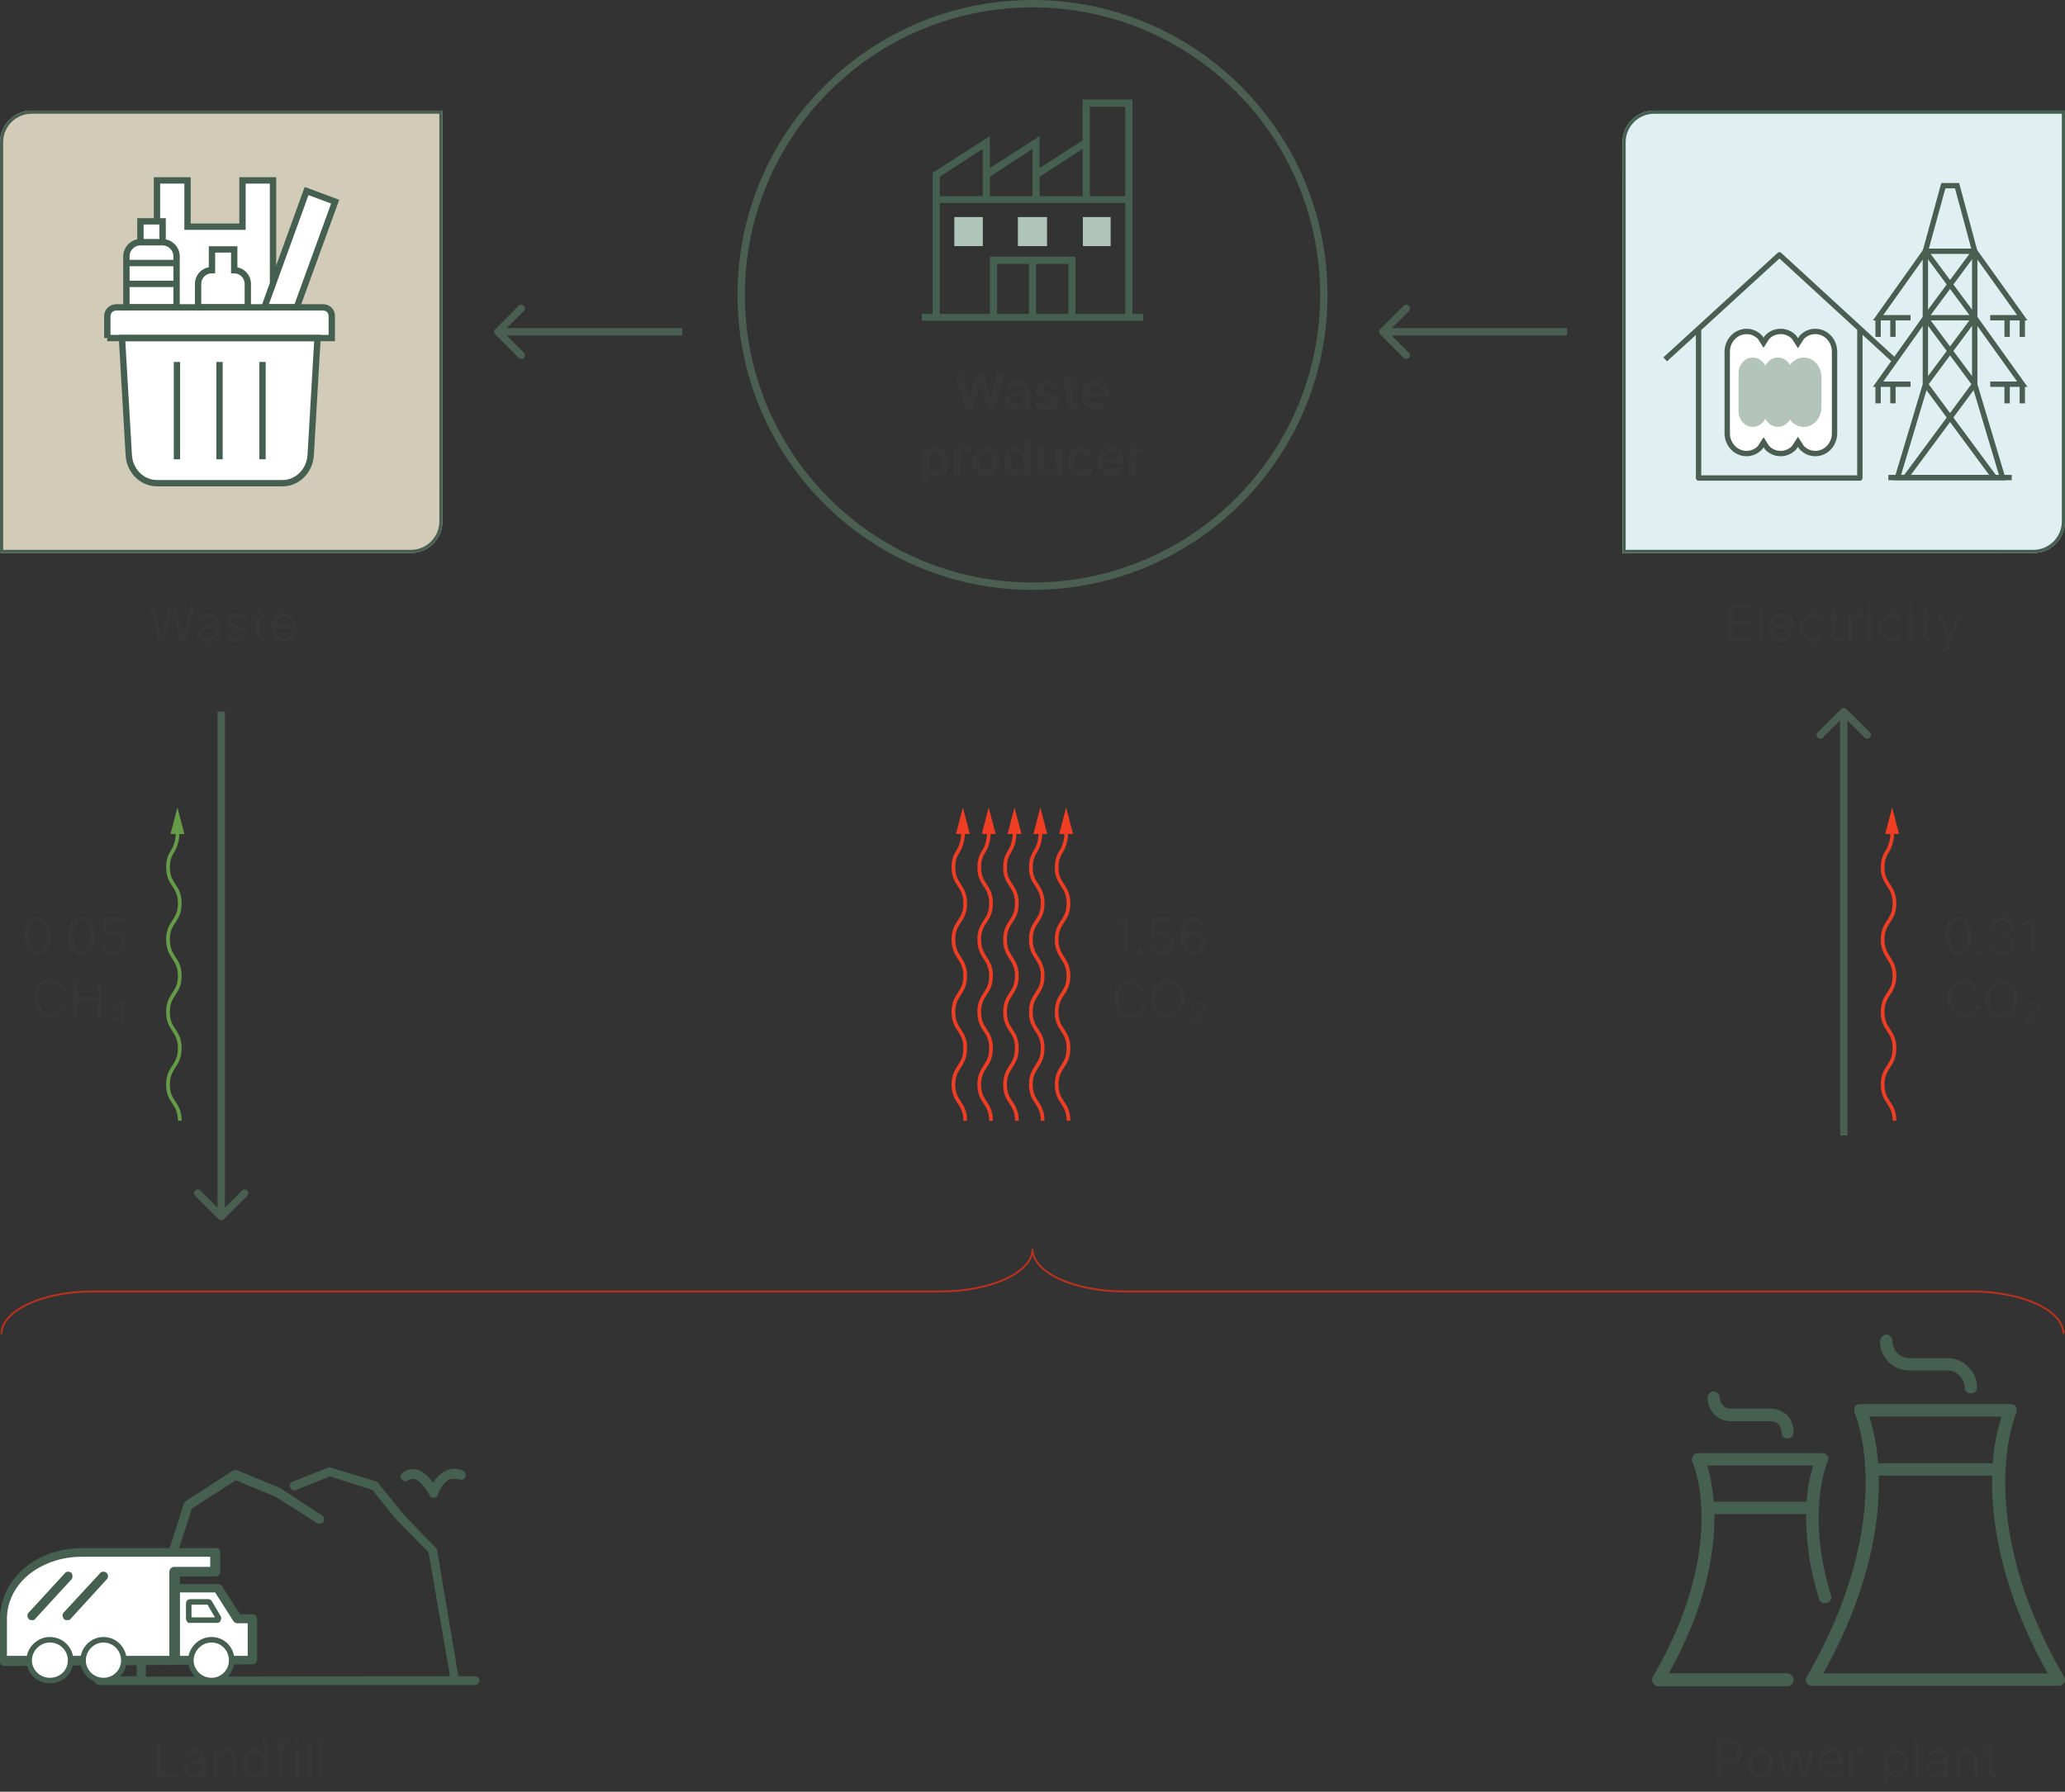<?xml version="1.0" encoding="UTF-8"?> <svg xmlns="http://www.w3.org/2000/svg" width="560" height="486" viewBox="0 0 560 486" fill="none"><rect x="0" y="0" width="560" height="486" fill="#333333" stroke="none"/><g clip-path="url(#clip0_330_716)"><path d="M0 38.571C0 33.838 3.838 30 8.571 30H120V141.429C120 146.162 116.162 150 111.429 150H0V38.571Z" fill="#D2CBB8"></path><g clip-path="url(#clip1_330_716)"><mask id="mask0_330_716" style="mask-type:luminance" maskUnits="userSpaceOnUse" x="0" y="30" width="120" height="120"><path d="M120 30H0V150H120V30Z" fill="white"></path></mask><g mask="url(#mask0_330_716)"><path fill-rule="evenodd" clip-rule="evenodd" d="M19.888 30H120V130.011C120 141.065 111.103 150.017 100.112 150.017H0V50.006C0 38.952 8.897 30 19.888 30Z" fill="#D2CBB8"></path><path fill-rule="evenodd" clip-rule="evenodd" d="M29.087 91.695H89.975V85.728C89.975 84.388 88.953 83.371 87.629 83.371H31.55C30.227 83.371 29.104 84.405 29.104 85.728V91.695H29.087Z" fill="white"></path><path fill-rule="evenodd" clip-rule="evenodd" d="M33.075 91.695H86.104L84.261 123.348C84.06 127.553 80.793 131.062 76.604 131.062H42.575C38.386 131.062 35.119 127.57 34.917 123.348L33.075 91.695Z" fill="white"></path><path d="M33.075 91.695H86.104L84.261 123.348C84.06 127.553 80.793 131.062 76.604 131.062H42.575C38.386 131.062 35.119 127.57 34.917 123.348L33.075 91.695Z" stroke="#455F51" stroke-width="1.72" stroke-miterlimit="8"></path><path fill-rule="evenodd" clip-rule="evenodd" d="M42.575 83.371V48.955H50.852V61.484H65.763V48.955H74.04V61.484V83.371" fill="white"></path><path d="M42.575 60.042V48.938H50.852V61.483H65.763V48.938H74.04V61.483V76.793" stroke="#455F51" stroke-width="1.72" stroke-miterlimit="8"></path><path fill-rule="evenodd" clip-rule="evenodd" d="M83.139 51.82L90.896 54.702L80.475 83.371H71.695L83.139 51.82Z" fill="white"></path><path d="M83.139 51.82L90.896 54.702L80.475 83.371H71.695L83.139 51.82Z" stroke="#455F51" stroke-width="1.72" stroke-miterlimit="8"></path><path fill-rule="evenodd" clip-rule="evenodd" d="M34.297 83.371H47.886V69.502C47.886 67.451 46.143 65.705 44.099 65.705H38.067C36.023 65.705 34.281 67.451 34.281 69.502V83.371H34.297Z" fill="white"></path><path d="M34.297 83.371H47.886V69.502C47.886 67.451 46.143 65.705 44.099 65.705H38.067C36.023 65.705 34.281 67.451 34.281 69.502V83.371H34.297Z" stroke="#455F51" stroke-width="1.72" stroke-miterlimit="8"></path><path d="M34.297 71.351H47.886" stroke="#455F51" stroke-width="1.72" stroke-miterlimit="8"></path><path d="M34.297 76.996H47.886" stroke="#455F51" stroke-width="1.72" stroke-miterlimit="8"></path><path d="M44.1 60.042H38.084V65.688H44.1V60.042Z" fill="white"></path><path d="M44.1 60.042H38.084V65.688H44.1V60.042Z" stroke="#455F51" stroke-width="1.72" stroke-miterlimit="8"></path><path fill-rule="evenodd" clip-rule="evenodd" d="M57.487 67.655H63.519V73.3C65.563 73.3 67.205 74.945 67.205 77.098V83.371H53.717V77.098C53.717 74.945 55.359 73.3 57.403 73.3H57.504V67.655H57.487Z" fill="white"></path><path d="M57.487 67.655H63.519V73.3C65.563 73.3 67.205 74.945 67.205 77.098V83.371H53.717V77.098C53.717 74.945 55.342 73.3 57.386 73.3H57.487V67.655Z" stroke="#455F51" stroke-width="1.72" stroke-miterlimit="8"></path><path d="M71.192 124.586V98.172" stroke="#455F51" stroke-width="1.72" stroke-miterlimit="8"></path><path d="M59.531 124.586V98.172" stroke="#455F51" stroke-width="1.72" stroke-miterlimit="8"></path><path d="M47.987 124.586V98.172" stroke="#455F51" stroke-width="1.72" stroke-miterlimit="8"></path><path d="M29.087 91.695H89.975V85.728C89.975 84.388 88.953 83.371 87.629 83.371H31.55C30.227 83.371 29.104 84.405 29.104 85.728V91.695H29.087Z" stroke="#455F51" stroke-width="1.72" stroke-miterlimit="8"></path></g></g></g><path d="M0.429 38.571C0.429 34.074 4.074 30.429 8.571 30.429H119.571V141.429C119.571 145.926 115.926 149.571 111.429 149.571H0.429V38.571Z" stroke="#4A5E52" stroke-width="0.857"></path><g clip-path="url(#clip2_330_716)"><path d="M440 38.571C440 33.838 443.838 30 448.571 30H560V141.429C560 146.162 556.162 150 551.429 150H440V38.571Z" fill="#DFEFF2"></path><g clip-path="url(#clip3_330_716)"><mask id="mask1_330_716" style="mask-type:luminance" maskUnits="userSpaceOnUse" x="440" y="30" width="120" height="120"><path d="M560 30H440V150H560V30Z" fill="white"></path></mask><g mask="url(#mask1_330_716)"><path fill-rule="evenodd" clip-rule="evenodd" d="M459.888 30H560V130.011C560 141.065 551.103 150.017 540.112 150.017H440V50.006C440 38.952 448.897 30 459.888 30Z" fill="#DFEFF2"></path><path d="M535.52 68.146L530.728 50.362H527.009L522.133 68.146V104.207V104.343L514.576 129.537H543.06L535.52 104.343V104.207V68.146Z" stroke="#4A5E52" stroke-width="1.451" stroke-miterlimit="8"></path><path d="M539.727 104.208H548.422L535.521 86.186H522.134L509.316 104.208H518.112" stroke="#4A5E52" stroke-width="1.451" stroke-miterlimit="8"></path><path d="M539.727 86.185H548.422L535.521 68.146H522.134L509.316 86.185H518.112" stroke="#4A5E52" stroke-width="1.451" stroke-miterlimit="8"></path><path d="M522.133 68.146L535.521 86.185" stroke="#4A5E52" stroke-width="1.451" stroke-miterlimit="8"></path><path d="M522.133 86.186L535.521 104.208" stroke="#4A5E52" stroke-width="1.451" stroke-miterlimit="8"></path><path d="M522.133 104.207L540.866 129.536" stroke="#4A5E52" stroke-width="1.451" stroke-miterlimit="8"></path><path d="M535.521 68.146L522.133 86.185" stroke="#4A5E52" stroke-width="1.451" stroke-miterlimit="8"></path><path d="M535.521 86.186L522.133 104.208" stroke="#4A5E52" stroke-width="1.451" stroke-miterlimit="8"></path><path d="M535.521 104.207L516.772 129.536" stroke="#4A5E52" stroke-width="1.451" stroke-miterlimit="8"></path><path d="M512.097 129.536H545.557" stroke="#4A5E52" stroke-width="1.451" stroke-miterlimit="8"></path><path d="M509.316 86.186V91.374" stroke="#4A5E52" stroke-width="1.451" stroke-miterlimit="8"></path><path d="M513.337 86.186V91.374" stroke="#4A5E52" stroke-width="1.451" stroke-miterlimit="8"></path><path d="M509.316 104.207V109.395" stroke="#4A5E52" stroke-width="1.451" stroke-miterlimit="8"></path><path d="M513.337 104.207V109.395" stroke="#4A5E52" stroke-width="1.451" stroke-miterlimit="8"></path><path d="M544.301 86.186V91.374" stroke="#4A5E52" stroke-width="1.451" stroke-miterlimit="8"></path><path d="M548.422 86.186V91.374" stroke="#4A5E52" stroke-width="1.451" stroke-miterlimit="8"></path><path d="M544.301 104.207V109.395" stroke="#4A5E52" stroke-width="1.451" stroke-miterlimit="8"></path><path d="M548.422 104.207V109.395" stroke="#4A5E52" stroke-width="1.451" stroke-miterlimit="8"></path><path d="M504.373 89.458V129.655H460.625V89.458" stroke="#4A5E52" stroke-width="1.451" stroke-linejoin="round"></path><path d="M451.578 97.477L482.558 69.13L513.421 97.477" stroke="#4A5E52" stroke-width="1.451" stroke-linejoin="round"></path><path d="M473.628 89.898C475.069 89.898 476.376 90.509 477.314 91.509L478.252 92.984L479.191 91.509C480.129 90.509 481.436 89.898 482.877 89.898C484.318 89.898 485.625 90.509 486.563 91.509L487.585 93.103L488.607 91.509C489.545 90.509 490.852 89.898 492.293 89.898C495.175 89.898 497.504 92.357 497.504 95.408V117.516C497.504 120.551 495.175 123.026 492.293 123.026C490.852 123.026 489.545 122.416 488.607 121.416L487.585 119.822L486.563 121.416C485.625 122.416 484.318 123.026 482.877 123.026C481.436 123.026 480.129 122.416 479.191 121.416L478.252 119.941L477.314 121.416C476.376 122.416 475.069 123.026 473.628 123.026C470.746 123.026 468.4 120.551 468.4 117.516V95.425C468.4 92.374 470.746 89.915 473.628 89.915V89.898Z" fill="white" stroke="#4A5E52" stroke-width="1.451" stroke-miterlimit="8"></path><path fill-rule="evenodd" clip-rule="evenodd" d="M478.268 101.241C478.268 98.884 479.994 96.985 482.139 96.985C484.284 96.985 486.009 98.901 486.009 101.241V111.532C486.009 113.888 484.284 115.787 482.139 115.787C479.994 115.787 478.268 113.871 478.268 111.532V101.241Z" fill="#B3C4BA"></path><path fill-rule="evenodd" clip-rule="evenodd" d="M471.466 101.241C471.466 98.884 473.191 96.985 475.336 96.985C477.481 96.985 479.207 98.901 479.207 101.241V111.532C479.207 113.888 477.481 115.787 475.336 115.787C473.191 115.787 471.466 113.871 471.466 111.532V101.241Z" fill="#B3C4BA"></path><path fill-rule="evenodd" clip-rule="evenodd" d="M484.368 102.275C484.368 99.359 486.512 96.985 489.16 96.985C491.807 96.985 493.951 99.359 493.951 102.275V110.514C493.951 113.431 491.807 115.804 489.16 115.804C486.512 115.804 484.368 113.431 484.368 110.514V102.275Z" fill="#B3C4BA"></path></g></g></g><path d="M440.429 38.571C440.429 34.074 444.074 30.429 448.571 30.429H559.571V141.429C559.571 145.926 555.926 149.571 551.429 149.571H440.429V38.571Z" stroke="#455F51" stroke-width="0.857"></path><path d="M134.293 89.293C133.902 89.683 133.902 90.317 134.293 90.707L140.657 97.071C141.047 97.462 141.681 97.462 142.071 97.071C142.462 96.68 142.462 96.047 142.071 95.657L136.414 90L142.071 84.343C142.462 83.953 142.462 83.32 142.071 82.929C141.681 82.538 141.047 82.538 140.657 82.929L134.293 89.293ZM185 89L135 89L135 91L185 91L185 89Z" fill="#4A5E52"></path><path d="M59.293 330.711C59.683 331.101 60.317 331.101 60.707 330.711L67.071 324.347C67.462 323.956 67.462 323.323 67.071 322.933C66.68 322.542 66.047 322.542 65.657 322.933L60 328.589L54.343 322.933C53.953 322.542 53.319 322.542 52.929 322.933C52.538 323.323 52.538 323.956 52.929 324.347L59.293 330.711ZM59 193L59 330.004H61L61 193H59Z" fill="#4A5E52"></path><path d="M500.707 192.293C500.317 191.902 499.683 191.902 499.293 192.293L492.929 198.657C492.538 199.047 492.538 199.681 492.929 200.071C493.319 200.462 493.953 200.462 494.343 200.071L500 194.414L505.657 200.071C506.047 200.462 506.681 200.462 507.071 200.071C507.462 199.681 507.462 199.047 507.071 198.657L500.707 192.293ZM501 308L501 193L499 193L499 308L501 308Z" fill="#4A5E52"></path><path d="M374.293 89.293C373.902 89.683 373.902 90.317 374.293 90.707L380.657 97.071C381.047 97.462 381.681 97.462 382.071 97.071C382.462 96.68 382.462 96.047 382.071 95.657L376.414 90L382.071 84.343C382.462 83.953 382.462 83.32 382.071 82.929C381.681 82.538 381.047 82.538 380.657 82.929L374.293 89.293ZM425 89L375 89L375 91L425 91L425 89Z" fill="#4A5E52"></path><path d="M10.213 259.139C9.464 259.139 8.826 258.935 8.299 258.528C7.772 258.117 7.369 257.522 7.091 256.743C6.812 255.961 6.673 255.016 6.673 253.909C6.673 252.809 6.812 251.869 7.091 251.09C7.372 250.308 7.777 249.711 8.304 249.3C8.834 248.886 9.47 248.679 10.213 248.679C10.955 248.679 11.59 248.886 12.117 249.3C12.647 249.711 13.052 250.308 13.33 251.09C13.612 251.869 13.753 252.809 13.753 253.909C13.753 255.016 13.614 255.961 13.335 256.743C13.057 257.522 12.654 258.117 12.127 258.528C11.6 258.935 10.962 259.139 10.213 259.139ZM10.213 258.045C10.955 258.045 11.532 257.687 11.943 256.972C12.354 256.256 12.559 255.235 12.559 253.909C12.559 253.027 12.465 252.277 12.276 251.657C12.091 251.037 11.822 250.565 11.471 250.24C11.123 249.915 10.703 249.753 10.213 249.753C9.477 249.753 8.902 250.116 8.488 250.842C8.073 251.564 7.866 252.587 7.866 253.909C7.866 254.791 7.959 255.54 8.145 256.156C8.33 256.773 8.597 257.242 8.945 257.563C9.296 257.885 9.719 258.045 10.213 258.045ZM16.161 259.08C15.916 259.08 15.706 258.992 15.53 258.816C15.354 258.64 15.267 258.43 15.267 258.185C15.267 257.939 15.354 257.729 15.53 257.553C15.706 257.378 15.916 257.29 16.161 257.29C16.407 257.29 16.617 257.378 16.793 257.553C16.968 257.729 17.056 257.939 17.056 258.185C17.056 258.347 17.015 258.496 16.932 258.632C16.852 258.768 16.745 258.877 16.609 258.96C16.476 259.04 16.327 259.08 16.161 259.08ZM22.107 259.139C21.358 259.139 20.72 258.935 20.193 258.528C19.666 258.117 19.264 257.522 18.985 256.743C18.707 255.961 18.568 255.016 18.568 253.909C18.568 252.809 18.707 251.869 18.985 251.09C19.267 250.308 19.671 249.711 20.198 249.3C20.729 248.886 21.365 248.679 22.107 248.679C22.85 248.679 23.485 248.886 24.012 249.3C24.542 249.711 24.946 250.308 25.225 251.09C25.506 251.869 25.647 252.809 25.647 253.909C25.647 255.016 25.508 255.961 25.23 256.743C24.951 257.522 24.549 258.117 24.021 258.528C23.494 258.935 22.857 259.139 22.107 259.139ZM22.107 258.045C22.85 258.045 23.427 257.687 23.837 256.972C24.248 256.256 24.454 255.235 24.454 253.909C24.454 253.027 24.36 252.277 24.171 251.657C23.985 251.037 23.717 250.565 23.365 250.24C23.017 249.915 22.598 249.753 22.107 249.753C21.372 249.753 20.797 250.116 20.382 250.842C19.968 251.564 19.761 252.587 19.761 253.909C19.761 254.791 19.854 255.54 20.039 256.156C20.225 256.773 20.492 257.242 20.84 257.563C21.191 257.885 21.614 258.045 22.107 258.045ZM30.718 259.139C30.135 259.139 29.61 259.023 29.142 258.791C28.675 258.559 28.3 258.241 28.019 257.837C27.737 257.432 27.583 256.972 27.556 256.455H28.75C28.796 256.915 29.005 257.296 29.376 257.598C29.75 257.896 30.198 258.045 30.718 258.045C31.136 258.045 31.507 257.948 31.832 257.752C32.16 257.557 32.417 257.288 32.602 256.947C32.791 256.602 32.886 256.213 32.886 255.778C32.886 255.334 32.788 254.938 32.593 254.59C32.4 254.239 32.135 253.962 31.797 253.76C31.459 253.558 31.073 253.455 30.639 253.452C30.327 253.448 30.007 253.496 29.679 253.596C29.351 253.692 29.081 253.816 28.869 253.969L27.715 253.83L28.332 248.818H33.622V249.912H29.366L29.008 252.915H29.068C29.276 252.749 29.538 252.612 29.853 252.502C30.168 252.393 30.496 252.338 30.837 252.338C31.461 252.338 32.016 252.487 32.503 252.786C32.993 253.08 33.378 253.485 33.656 253.999C33.938 254.512 34.079 255.099 34.079 255.759C34.079 256.408 33.933 256.988 33.642 257.499C33.353 258.006 32.955 258.407 32.448 258.702C31.941 258.993 31.364 259.139 30.718 259.139ZM17.766 269H16.533C16.46 268.645 16.332 268.334 16.15 268.065C15.971 267.797 15.752 267.571 15.494 267.389C15.239 267.204 14.955 267.064 14.644 266.972C14.332 266.879 14.008 266.832 13.669 266.832C13.053 266.832 12.494 266.988 11.994 267.3C11.497 267.611 11.101 268.07 10.806 268.677C10.514 269.283 10.368 270.027 10.368 270.909C10.368 271.791 10.514 272.535 10.806 273.141C11.101 273.748 11.497 274.207 11.994 274.518C12.494 274.83 13.053 274.986 13.669 274.986C14.008 274.986 14.332 274.939 14.644 274.847C14.955 274.754 15.239 274.616 15.494 274.434C15.752 274.248 15.971 274.021 16.15 273.753C16.332 273.481 16.46 273.17 16.533 272.818H17.766C17.673 273.339 17.504 273.804 17.259 274.215C17.014 274.626 16.709 274.976 16.344 275.264C15.979 275.549 15.57 275.766 15.116 275.915C14.665 276.065 14.183 276.139 13.669 276.139C12.801 276.139 12.029 275.927 11.353 275.503C10.677 275.079 10.145 274.475 9.757 273.693C9.369 272.911 9.175 271.983 9.175 270.909C9.175 269.835 9.369 268.907 9.757 268.125C10.145 267.343 10.677 266.74 11.353 266.315C12.029 265.891 12.801 265.679 13.669 265.679C14.183 265.679 14.665 265.754 15.116 265.903C15.57 266.052 15.979 266.271 16.344 266.559C16.709 266.844 17.014 267.192 17.259 267.603C17.504 268.011 17.673 268.476 17.766 269ZM19.758 276L19.758 265.818H20.991V270.352H26.42V265.818H27.653V276H26.42V271.446H20.991L20.991 276H19.758ZM29.406 276.597V275.761L32.309 271.645H33.045V272.838H32.587L30.519 275.702V275.741H34.497V276.597H29.406ZM32.627 277.75V276.338V275.98V271.645H33.661V277.75H32.627Z" fill="#363636"></path><path d="M531.086 259.139C530.337 259.139 529.699 258.935 529.172 258.528C528.645 258.117 528.242 257.522 527.964 256.743C527.685 255.961 527.546 255.016 527.546 253.909C527.546 252.809 527.685 251.869 527.964 251.09C528.246 250.308 528.65 249.711 529.177 249.3C529.707 248.886 530.344 248.679 531.086 248.679C531.828 248.679 532.463 248.886 532.99 249.3C533.52 249.711 533.925 250.308 534.203 251.09C534.485 251.869 534.626 252.809 534.626 253.909C534.626 255.016 534.487 255.961 534.208 256.743C533.93 257.522 533.527 258.117 533 258.528C532.473 258.935 531.835 259.139 531.086 259.139ZM531.086 258.045C531.828 258.045 532.405 257.687 532.816 256.972C533.227 256.256 533.433 255.235 533.433 253.909C533.433 253.027 533.338 252.277 533.149 251.657C532.964 251.037 532.695 250.565 532.344 250.24C531.996 249.915 531.576 249.753 531.086 249.753C530.35 249.753 529.775 250.116 529.361 250.842C528.946 251.564 528.739 252.587 528.739 253.909C528.739 254.791 528.832 255.54 529.018 256.156C529.203 256.773 529.47 257.242 529.818 257.563C530.17 257.885 530.592 258.045 531.086 258.045ZM537.034 259.08C536.789 259.08 536.579 258.992 536.403 258.816C536.227 258.64 536.14 258.43 536.14 258.185C536.14 257.939 536.227 257.729 536.403 257.553C536.579 257.378 536.789 257.29 537.034 257.29C537.28 257.29 537.49 257.378 537.666 257.553C537.842 257.729 537.929 257.939 537.929 258.185C537.929 258.347 537.888 258.496 537.805 258.632C537.725 258.768 537.618 258.877 537.482 258.96C537.349 259.04 537.2 259.08 537.034 259.08ZM543.072 259.139C542.416 259.139 541.831 259.027 541.317 258.801C540.807 258.576 540.401 258.263 540.099 257.862C539.801 257.457 539.639 256.988 539.612 256.455H540.865C540.892 256.783 541.004 257.066 541.203 257.305C541.402 257.54 541.662 257.722 541.984 257.852C542.305 257.981 542.661 258.045 543.053 258.045C543.49 258.045 543.878 257.969 544.216 257.817C544.554 257.664 544.819 257.452 545.011 257.18C545.204 256.909 545.3 256.594 545.3 256.236C545.3 255.861 545.207 255.531 545.021 255.246C544.836 254.958 544.564 254.733 544.206 254.57C543.848 254.408 543.411 254.327 542.893 254.327H542.078V253.233H542.893C543.298 253.233 543.652 253.16 543.957 253.014C544.266 252.868 544.506 252.663 544.678 252.398C544.854 252.133 544.942 251.821 544.942 251.463C544.942 251.118 544.866 250.818 544.713 250.563C544.561 250.308 544.345 250.109 544.067 249.967C543.792 249.824 543.467 249.753 543.092 249.753C542.741 249.753 542.41 249.817 542.098 249.947C541.79 250.073 541.538 250.257 541.342 250.499C541.147 250.737 541.041 251.026 541.024 251.364H539.831C539.851 250.83 540.012 250.363 540.313 249.962C540.615 249.557 541.009 249.242 541.496 249.017C541.987 248.792 542.526 248.679 543.112 248.679C543.742 248.679 544.282 248.807 544.733 249.062C545.184 249.314 545.53 249.647 545.772 250.061C546.014 250.475 546.135 250.923 546.135 251.403C546.135 251.977 545.984 252.466 545.683 252.87C545.384 253.274 544.978 253.554 544.464 253.71V253.79C545.107 253.896 545.61 254.169 545.971 254.61C546.332 255.048 546.513 255.589 546.513 256.236C546.513 256.789 546.362 257.286 546.06 257.727C545.762 258.165 545.354 258.509 544.837 258.761C544.32 259.013 543.732 259.139 543.072 259.139ZM552.126 248.818V259H550.893V250.111H550.833L548.347 251.761V250.509L550.893 248.818H552.126ZM536.684 269H535.451C535.378 268.645 535.25 268.334 535.068 268.065C534.889 267.797 534.67 267.571 534.412 267.389C534.157 267.204 533.873 267.064 533.562 266.972C533.25 266.879 532.925 266.832 532.587 266.832C531.971 266.832 531.412 266.988 530.912 267.3C530.415 267.611 530.019 268.07 529.724 268.677C529.432 269.283 529.286 270.027 529.286 270.909C529.286 271.791 529.432 272.535 529.724 273.141C530.019 273.748 530.415 274.207 530.912 274.518C531.412 274.83 531.971 274.986 532.587 274.986C532.925 274.986 533.25 274.939 533.562 274.847C533.873 274.754 534.157 274.616 534.412 274.434C534.67 274.248 534.889 274.021 535.068 273.753C535.25 273.481 535.378 273.17 535.451 272.818H536.684C536.591 273.339 536.422 273.804 536.177 274.215C535.932 274.626 535.627 274.976 535.262 275.264C534.897 275.549 534.488 275.766 534.034 275.915C533.583 276.065 533.101 276.139 532.587 276.139C531.719 276.139 530.947 275.927 530.271 275.503C529.594 275.079 529.063 274.475 528.675 273.693C528.287 272.911 528.093 271.983 528.093 270.909C528.093 269.835 528.287 268.907 528.675 268.125C529.063 267.343 529.594 266.74 530.271 266.315C530.947 265.891 531.719 265.679 532.587 265.679C533.101 265.679 533.583 265.754 534.034 265.903C534.488 266.052 534.897 266.271 535.262 266.559C535.627 266.844 535.932 267.192 536.177 267.603C536.422 268.011 536.591 268.476 536.684 269ZM547.267 270.909C547.267 271.983 547.073 272.911 546.686 273.693C546.298 274.475 545.766 275.079 545.09 275.503C544.414 275.927 543.641 276.139 542.773 276.139C541.905 276.139 541.132 275.927 540.456 275.503C539.78 275.079 539.248 274.475 538.86 273.693C538.472 272.911 538.279 271.983 538.279 270.909C538.279 269.835 538.472 268.907 538.86 268.125C539.248 267.343 539.78 266.74 540.456 266.315C541.132 265.891 541.905 265.679 542.773 265.679C543.641 265.679 544.414 265.891 545.09 266.315C545.766 266.74 546.298 267.343 546.686 268.125C547.073 268.907 547.267 269.835 547.267 270.909ZM546.074 270.909C546.074 270.027 545.927 269.283 545.632 268.677C545.34 268.07 544.944 267.611 544.443 267.3C543.946 266.988 543.389 266.832 542.773 266.832C542.156 266.832 541.598 266.988 541.097 267.3C540.6 267.611 540.204 268.07 539.909 268.677C539.618 269.283 539.472 270.027 539.472 270.909C539.472 271.791 539.618 272.535 539.909 273.141C540.204 273.748 540.6 274.207 541.097 274.518C541.598 274.83 542.156 274.986 542.773 274.986C543.389 274.986 543.946 274.83 544.443 274.518C544.944 274.207 545.34 273.748 545.632 273.141C545.927 272.535 546.074 271.791 546.074 270.909ZM548.803 277.75V276.974L551.13 274.906C551.362 274.701 551.556 274.517 551.712 274.354C551.868 274.192 551.985 274.035 552.065 273.882C552.144 273.73 552.184 273.567 552.184 273.395C552.184 273.097 552.07 272.86 551.841 272.684C551.612 272.508 551.329 272.42 550.991 272.42C550.633 272.42 550.345 272.517 550.126 272.709C549.907 272.898 549.798 273.146 549.798 273.455H548.764C548.764 272.888 548.974 272.432 549.395 272.087C549.816 271.739 550.355 271.565 551.011 271.565C551.448 271.565 551.833 271.645 552.164 271.804C552.496 271.96 552.754 272.175 552.94 272.45C553.125 272.722 553.218 273.03 553.218 273.375C553.218 273.647 553.164 273.899 553.054 274.131C552.945 274.363 552.774 274.603 552.542 274.852C552.31 275.1 552.012 275.384 551.647 275.702L550.355 276.835V276.875H553.397V277.75H548.803Z" fill="#363636"></path><path d="M305.823 248.818V259H304.59V250.111H304.53L302.045 251.761V250.509L304.59 248.818H305.823ZM309.025 259.08C308.779 259.08 308.569 258.992 308.393 258.816C308.218 258.64 308.13 258.43 308.13 258.185C308.13 257.939 308.218 257.729 308.393 257.553C308.569 257.378 308.779 257.29 309.025 257.29C309.27 257.29 309.48 257.378 309.656 257.553C309.832 257.729 309.92 257.939 309.92 258.185C309.92 258.347 309.878 258.496 309.795 258.632C309.716 258.768 309.608 258.877 309.472 258.96C309.34 259.04 309.19 259.08 309.025 259.08ZM314.982 259.139C314.399 259.139 313.873 259.023 313.406 258.791C312.939 258.559 312.564 258.241 312.282 257.837C312.001 257.432 311.846 256.972 311.82 256.455H313.013C313.06 256.915 313.268 257.296 313.64 257.598C314.014 257.896 314.462 258.045 314.982 258.045C315.4 258.045 315.771 257.948 316.096 257.752C316.424 257.557 316.681 257.288 316.866 256.947C317.055 256.602 317.15 256.213 317.15 255.778C317.15 255.334 317.052 254.938 316.856 254.59C316.664 254.239 316.399 253.962 316.061 253.76C315.723 253.558 315.337 253.455 314.902 253.452C314.591 253.448 314.271 253.496 313.943 253.596C313.615 253.692 313.345 253.816 313.132 253.969L311.979 253.83L312.596 248.818H317.885V249.912H313.63L313.272 252.915H313.331C313.54 252.749 313.802 252.612 314.117 252.502C314.432 252.393 314.76 252.338 315.101 252.338C315.724 252.338 316.279 252.487 316.767 252.786C317.257 253.08 317.642 253.485 317.92 253.999C318.202 254.512 318.343 255.099 318.343 255.759C318.343 256.408 318.197 256.988 317.905 257.499C317.617 258.006 317.219 258.407 316.712 258.702C316.205 258.993 315.628 259.139 314.982 259.139ZM323.698 259.139C323.281 259.133 322.863 259.053 322.445 258.901C322.028 258.748 321.647 258.491 321.302 258.13C320.957 257.765 320.681 257.273 320.472 256.653C320.263 256.03 320.159 255.248 320.159 254.307C320.159 253.405 320.243 252.607 320.412 251.911C320.581 251.211 320.826 250.623 321.148 250.146C321.469 249.665 321.857 249.3 322.311 249.052C322.769 248.803 323.284 248.679 323.857 248.679C324.427 248.679 324.935 248.793 325.379 249.022C325.826 249.247 326.191 249.562 326.472 249.967C326.754 250.371 326.936 250.837 327.019 251.364H325.806C325.694 250.906 325.475 250.527 325.15 250.225C324.825 249.924 324.394 249.773 323.857 249.773C323.069 249.773 322.447 250.116 321.993 250.802C321.542 251.488 321.315 252.451 321.312 253.69H321.392C321.577 253.409 321.798 253.168 322.053 252.969C322.311 252.767 322.596 252.612 322.908 252.502C323.219 252.393 323.549 252.338 323.897 252.338C324.481 252.338 325.014 252.484 325.498 252.776C325.982 253.064 326.37 253.463 326.661 253.974C326.953 254.481 327.099 255.062 327.099 255.719C327.099 256.348 326.958 256.925 326.676 257.449C326.395 257.969 325.999 258.384 325.488 258.692C324.981 258.997 324.384 259.146 323.698 259.139ZM323.698 258.045C324.116 258.045 324.49 257.941 324.822 257.732C325.157 257.523 325.42 257.243 325.612 256.892C325.808 256.541 325.906 256.15 325.906 255.719C325.906 255.298 325.811 254.915 325.622 254.57C325.437 254.222 325.18 253.946 324.852 253.74C324.527 253.535 324.156 253.432 323.738 253.432C323.423 253.432 323.13 253.495 322.858 253.621C322.586 253.743 322.348 253.912 322.142 254.128C321.94 254.343 321.781 254.59 321.665 254.869C321.549 255.144 321.491 255.434 321.491 255.739C321.491 256.143 321.585 256.521 321.774 256.872C321.967 257.223 322.228 257.507 322.56 257.722C322.895 257.938 323.274 258.045 323.698 258.045ZM310.684 269H309.451C309.378 268.645 309.25 268.334 309.068 268.065C308.889 267.797 308.67 267.571 308.412 267.389C308.157 267.204 307.873 267.064 307.562 266.972C307.25 266.879 306.925 266.832 306.587 266.832C305.971 266.832 305.412 266.988 304.912 267.3C304.415 267.611 304.019 268.07 303.724 268.677C303.432 269.283 303.286 270.027 303.286 270.909C303.286 271.791 303.432 272.535 303.724 273.141C304.019 273.748 304.415 274.207 304.912 274.518C305.412 274.83 305.971 274.986 306.587 274.986C306.925 274.986 307.25 274.939 307.562 274.847C307.873 274.754 308.157 274.616 308.412 274.434C308.67 274.248 308.889 274.021 309.068 273.753C309.25 273.481 309.378 273.17 309.451 272.818H310.684C310.591 273.339 310.422 273.804 310.177 274.215C309.932 274.626 309.627 274.976 309.262 275.264C308.897 275.549 308.488 275.766 308.034 275.915C307.583 276.065 307.101 276.139 306.587 276.139C305.719 276.139 304.947 275.927 304.271 275.503C303.594 275.079 303.063 274.475 302.675 273.693C302.287 272.911 302.093 271.983 302.093 270.909C302.093 269.835 302.287 268.907 302.675 268.125C303.063 267.343 303.594 266.74 304.271 266.315C304.947 265.891 305.719 265.679 306.587 265.679C307.101 265.679 307.583 265.754 308.034 265.903C308.488 266.052 308.897 266.271 309.262 266.559C309.627 266.844 309.932 267.192 310.177 267.603C310.422 268.011 310.591 268.476 310.684 269ZM321.267 270.909C321.267 271.983 321.073 272.911 320.686 273.693C320.298 274.475 319.766 275.079 319.09 275.503C318.414 275.927 317.641 276.139 316.773 276.139C315.905 276.139 315.132 275.927 314.456 275.503C313.78 275.079 313.248 274.475 312.86 273.693C312.472 272.911 312.279 271.983 312.279 270.909C312.279 269.835 312.472 268.907 312.86 268.125C313.248 267.343 313.78 266.74 314.456 266.315C315.132 265.891 315.905 265.679 316.773 265.679C317.641 265.679 318.414 265.891 319.09 266.315C319.766 266.74 320.298 267.343 320.686 268.125C321.073 268.907 321.267 269.835 321.267 270.909ZM320.074 270.909C320.074 270.027 319.927 269.283 319.632 268.677C319.34 268.07 318.944 267.611 318.443 267.3C317.946 266.988 317.389 266.832 316.773 266.832C316.156 266.832 315.598 266.988 315.097 267.3C314.6 267.611 314.204 268.07 313.909 268.677C313.618 269.283 313.472 270.027 313.472 270.909C313.472 271.791 313.618 272.535 313.909 273.141C314.204 273.748 314.6 274.207 315.097 274.518C315.598 274.83 316.156 274.986 316.773 274.986C317.389 274.986 317.946 274.83 318.443 274.518C318.944 274.207 319.34 273.748 319.632 273.141C319.927 272.535 320.074 271.791 320.074 270.909ZM322.803 277.75V276.974L325.13 274.906C325.362 274.701 325.556 274.517 325.712 274.354C325.868 274.192 325.985 274.035 326.065 273.882C326.144 273.73 326.184 273.567 326.184 273.395C326.184 273.097 326.07 272.86 325.841 272.684C325.612 272.508 325.329 272.42 324.991 272.42C324.633 272.42 324.345 272.517 324.126 272.709C323.907 272.898 323.798 273.146 323.798 273.455H322.764C322.764 272.888 322.974 272.432 323.395 272.087C323.816 271.739 324.355 271.565 325.011 271.565C325.448 271.565 325.833 271.645 326.164 271.804C326.496 271.96 326.754 272.175 326.94 272.45C327.125 272.722 327.218 273.03 327.218 273.375C327.218 273.647 327.164 273.899 327.054 274.131C326.945 274.363 326.774 274.603 326.542 274.852C326.31 275.1 326.012 275.384 325.647 275.702L324.355 276.835V276.875H327.397V277.75H322.803Z" fill="#363636"></path><circle cx="280" cy="80" r="79" stroke="#4A5E52" stroke-width="2"></circle><g clip-path="url(#clip4_330_716)"><path fill-rule="evenodd" clip-rule="evenodd" d="M307.083 85.152V27H293.588V38.117L281.933 45.567V36.928L268.438 45.567V36.928L252.917 46.857V85.166H250V87H310V85.166H307.083V85.152ZM295.543 28.948H305.143V53.218H295.543V28.948ZM293.602 40.381V53.218H281.947V47.931L293.602 40.381ZM280.007 40.381V53.218H268.453V47.931L279.993 40.381H280.007ZM254.857 47.931L266.513 40.381V53.218H254.857V47.931ZM270.393 71.57H279.03V85.166H270.393V71.57ZM280.97 71.57H289.708V85.166H280.97V71.57ZM305.143 85.166H291.648V69.622H268.453V85.166H254.857V55.052H305.143V85.152V85.166Z" fill="#455F51"></path><path fill-rule="evenodd" clip-rule="evenodd" d="M258.795 66.757H266.527V58.877H258.795V66.757Z" fill="#AFC5B9"></path><path fill-rule="evenodd" clip-rule="evenodd" d="M293.66 66.757H301.19V58.877H293.66V66.757Z" fill="#AFC5B9"></path><path fill-rule="evenodd" clip-rule="evenodd" d="M276.041 66.757H283.945V58.877H276.041V66.757Z" fill="#AFC5B9"></path></g><g clip-path="url(#clip5_330_716)"><path fill-rule="evenodd" clip-rule="evenodd" d="M117.577 406.266C117.103 406.266 116.629 406.14 116.518 405.666C115.933 404.575 114.274 401.683 112.377 401.193C111.666 401.193 111.192 401.193 110.607 401.556C110.133 402.046 109.311 401.793 108.837 401.193C108.489 400.703 108.599 399.865 109.184 399.502C110.37 398.537 111.666 398.3 113.088 398.648C114.511 399.012 115.933 400.102 117.229 401.92C117.34 402.046 117.466 402.157 117.466 402.283C118.178 401.082 119.237 399.628 120.785 399.012C122.208 398.284 123.868 398.158 125.511 398.885C126.096 399.122 126.46 399.849 126.223 400.576C126.112 401.177 125.274 401.54 124.563 401.303C123.615 401.066 122.793 401.066 121.844 401.303C119.711 402.394 118.762 405.413 118.762 405.413C118.652 406.013 118.178 406.266 117.577 406.266C117.651 406.266 117.651 406.266 117.577 406.266Z" fill="#455F51"></path><path fill-rule="evenodd" clip-rule="evenodd" d="M39.593 454.773L39.356 431.065L48.143 420.95C48.27 420.823 48.38 420.586 48.38 420.475L52.063 409.159L63.949 401.54L74.649 405.95L85.934 413.094C86.409 413.458 87.246 413.331 87.72 412.857C88.084 412.257 87.957 411.545 87.357 411.071L76.072 403.69C75.945 403.69 75.945 403.564 75.835 403.564L64.312 398.806C63.949 398.68 63.601 398.68 63.127 398.933L50.419 407.151C50.182 407.388 49.945 407.626 49.819 407.989L46.136 419.543L44.587 421.329L39.956 426.687L37.111 430.022C36.874 430.259 36.748 430.496 36.748 430.733L37.111 454.678H26.901C26.19 454.678 25.715 455.153 25.715 455.864C25.715 456.464 26.19 457.049 26.901 457.049H128.815C129.526 457.049 130 456.449 130 455.864C130 455.153 129.526 454.678 128.688 454.678H124.294L118.588 420.728C118.588 420.491 118.462 420.254 118.462 420.128L110.259 411.672L108.599 409.759L102.656 402.378C102.53 402.141 102.419 402.015 102.182 401.904L89.728 398.095C89.49 397.968 89.253 397.968 88.89 398.095L79.391 401.904C78.68 402.03 78.442 402.852 78.68 403.453C78.917 404.164 79.754 404.528 80.339 404.164L89.49 400.466L101.013 404.164L106.829 411.435L108.489 413.221L116.218 421.076L122.034 454.663L39.577 454.789L39.593 454.773Z" fill="#455F51"></path><path fill-rule="evenodd" clip-rule="evenodd" d="M68.548 451.423C69.149 451.423 69.734 450.822 69.734 450.237V439.173C69.734 438.462 69.133 437.862 68.548 437.862H65.103L60.108 430.133C59.871 429.769 59.397 429.658 59.033 429.658H48.823V427.635H58.559C59.16 427.635 59.745 427.035 59.745 426.45V421.092C59.745 420.381 59.144 419.906 58.559 419.906H22.57C16.39 419.906 10.684 421.803 6.417 425.502C2.26 429.184 0 434.052 0 439.3V450.727C0 451.328 0.474 451.913 1.185 451.913L68.548 451.438V451.423Z" fill="#455F51"></path><path fill-rule="evenodd" clip-rule="evenodd" d="M58.338 431.95L63.285 439.711C63.522 440.074 63.996 440.311 64.344 440.311H67.173V449.147H48.807V431.95H58.354H58.338Z" fill="white"></path><path fill-rule="evenodd" clip-rule="evenodd" d="M6.164 449.146H1.881V439.157C1.881 434.637 3.904 430.48 7.476 427.382C11.285 424.174 16.517 422.277 22.001 422.277H57.01V425.011H47.243C46.531 425.011 45.931 425.612 45.931 426.323V449.146H6.164Z" fill="white"></path><path fill-rule="evenodd" clip-rule="evenodd" d="M13.53 455.848C10.416 455.848 7.903 453.351 7.903 450.379C7.903 447.408 10.416 444.784 13.53 444.784C16.643 444.784 19.156 447.281 19.156 450.379C19.156 453.477 16.643 455.848 13.53 455.848Z" fill="white"></path><path d="M13.53 455.848C10.416 455.848 7.903 453.351 7.903 450.379C7.903 447.408 10.416 444.784 13.53 444.784C16.643 444.784 19.156 447.281 19.156 450.379C19.156 453.477 16.643 455.848 13.53 455.848Z" stroke="#455F51" stroke-width="1.5" stroke-miterlimit="8"></path><path fill-rule="evenodd" clip-rule="evenodd" d="M28.055 455.848C24.988 455.848 22.523 453.351 22.523 450.379C22.523 447.408 24.988 444.784 28.055 444.784C31.121 444.784 33.587 447.281 33.587 450.379C33.587 453.477 31.121 455.848 28.055 455.848Z" fill="white"></path><path d="M28.055 455.848C24.988 455.848 22.523 453.351 22.523 450.379C22.523 447.408 24.988 444.784 28.055 444.784C31.121 444.784 33.587 447.281 33.587 450.379C33.587 453.477 31.121 455.848 28.055 455.848Z" stroke="#455F51" stroke-width="1.5" stroke-miterlimit="8"></path><path fill-rule="evenodd" clip-rule="evenodd" d="M57.358 455.848C54.26 455.848 51.763 453.351 51.763 450.379C51.763 447.408 54.26 444.784 57.358 444.784C60.456 444.784 62.827 447.281 62.827 450.379C62.827 453.477 60.33 455.848 57.358 455.848Z" fill="white"></path><path d="M57.358 455.848C54.26 455.848 51.763 453.351 51.763 450.379C51.763 447.408 54.26 444.784 57.358 444.784C60.456 444.784 62.827 447.281 62.827 450.379C62.827 453.477 60.33 455.848 57.358 455.848Z" stroke="#455F51" stroke-width="1.5" stroke-miterlimit="8"></path><path fill-rule="evenodd" clip-rule="evenodd" d="M19.283 426.576C18.809 426.213 17.971 426.213 17.623 426.703L7.776 437.419C7.302 437.893 7.302 438.746 7.887 439.221C8.013 439.458 8.361 439.458 8.725 439.458C9.088 439.458 9.436 439.458 9.562 439.094L19.409 428.378C19.757 427.904 19.757 427.05 19.283 426.576Z" fill="#455F51"></path><path fill-rule="evenodd" clip-rule="evenodd" d="M17.386 439.221C17.623 439.458 17.86 439.458 18.224 439.458C18.587 439.458 18.935 439.458 19.172 439.094L28.956 428.378C29.43 427.904 29.43 427.05 28.829 426.576C28.355 426.213 27.517 426.213 27.154 426.703L17.26 437.419C16.785 437.893 16.896 438.62 17.386 439.221Z" fill="#455F51"></path><path d="M51.652 439.458H58.796C59.033 439.458 59.16 439.458 59.16 439.205C59.286 438.952 59.286 438.841 59.16 438.715L56.773 434.637C56.647 434.511 56.41 434.511 56.41 434.511H51.652C51.289 434.511 51.178 434.637 51.178 435.001V438.952C51.178 439.316 51.304 439.442 51.652 439.442V439.458Z" stroke="#455F51" stroke-width="1.5" stroke-miterlimit="8"></path></g><g clip-path="url(#clip6_330_716)"><path fill-rule="evenodd" clip-rule="evenodd" d="M484.809 453.884H452.572C462.672 435.745 465.075 420.966 464.926 410.696H489.785C489.785 418.563 490.912 426.261 493.315 433.661C493.485 434.618 494.442 435.107 495.398 434.788C496.355 434.618 496.844 433.661 496.525 432.704C489.636 410.228 495.569 396.576 495.569 396.576C495.888 395.938 495.888 395.449 495.569 394.811C495.25 394.322 494.612 394.173 494.123 394.173H460.589C459.951 394.173 459.461 394.343 459.143 394.811C458.824 395.449 458.653 395.938 458.972 396.576C459.143 396.746 468.924 419.371 448.234 454.862C447.915 455.351 447.915 455.989 448.234 456.478C448.553 456.967 449.042 457.435 449.68 457.435H484.809C485.766 457.265 486.404 456.627 486.404 455.67C486.404 454.713 485.766 454.054 484.809 453.905V453.884ZM491.698 397.533C490.742 400.744 490.104 403.955 489.933 407.336H464.756C464.437 403.955 463.948 400.744 462.991 397.533H491.698Z" fill="#455F51"></path><path fill-rule="evenodd" clip-rule="evenodd" d="M559.766 454.862C534.631 411.631 546.646 383.435 546.795 383.264C546.965 382.627 546.965 381.989 546.625 381.5C546.306 381.01 545.817 380.862 545.179 380.862H504.542C503.904 380.862 503.415 381.032 503.096 381.5C502.777 381.989 502.777 382.627 502.926 383.264C503.096 383.435 515.089 411.461 489.955 454.862C489.636 455.351 489.636 455.989 489.955 456.457C490.274 456.946 490.912 457.414 491.401 457.265H558.32C558.958 457.265 559.447 456.946 559.766 456.457C560.085 455.968 560.085 455.33 559.766 454.862ZM542.797 384.243C541.521 388.24 540.713 392.578 540.394 396.895H509.327C509.008 392.578 508.2 388.24 506.924 384.243H542.776H542.797ZM494.463 453.905C507.115 431.173 509.837 412.737 509.518 400.255H540.245C539.926 412.737 542.648 431.173 555.301 453.905H494.463Z" fill="#455F51"></path><path fill-rule="evenodd" clip-rule="evenodd" d="M513.197 363.765C513.346 363.276 513.027 362.957 512.708 362.638C512.389 362.17 512.07 362 511.602 362C511.134 362 510.645 362.17 510.326 362.638C510.007 362.957 509.837 363.276 509.837 363.765C509.837 365.998 510.645 367.912 512.219 369.506C513.665 370.952 515.727 371.739 517.79 371.739H528.167C529.443 371.739 530.549 372.207 531.357 373.164C532.314 373.972 532.803 375.078 532.803 376.354C532.803 377.31 533.611 377.948 534.398 377.948C535.355 377.948 536.141 377.31 536.141 376.354C536.141 374.291 535.333 372.207 533.76 370.782C532.335 369.187 530.251 368.401 528.188 368.401H517.811C516.535 368.401 515.43 367.933 514.622 367.125C513.665 366.168 513.197 365.041 513.197 363.786V363.765Z" fill="#455F51"></path><path fill-rule="evenodd" clip-rule="evenodd" d="M466.415 379.033C466.415 378.225 465.628 377.417 464.671 377.417C463.885 377.417 463.077 378.225 463.077 379.033C463.077 380.819 463.714 382.435 464.82 383.562C466.096 384.859 467.691 385.497 469.286 385.497H480.258C481.045 385.497 481.683 385.816 482.321 386.305C482.789 386.943 483.108 387.602 483.108 388.41C483.108 388.9 483.257 389.389 483.575 389.708C483.894 390.027 484.362 390.197 484.681 390.197C485.149 390.197 485.638 390.027 485.957 389.708C486.276 389.389 486.425 388.9 486.425 388.41C486.425 386.794 485.787 385.029 484.681 383.881C483.405 382.754 481.811 382.095 480.216 382.095H469.243C468.456 382.095 467.819 381.776 467.181 381.117C466.713 380.628 466.394 379.82 466.394 379.012L466.415 379.033Z" fill="#455F51"></path></g><path d="M43.116 174L40.331 163.818H41.584L43.712 172.111H43.812L45.979 163.818H47.371L49.539 172.111H49.638L51.766 163.818H53.019L50.235 174H48.962L46.715 165.886H46.636L44.388 174H43.116ZM55.932 174.179C55.448 174.179 55.009 174.088 54.615 173.906C54.221 173.72 53.907 173.453 53.675 173.105C53.443 172.754 53.327 172.33 53.327 171.832C53.327 171.395 53.413 171.04 53.586 170.768C53.758 170.493 53.989 170.278 54.277 170.122C54.565 169.966 54.883 169.85 55.231 169.774C55.583 169.695 55.936 169.632 56.29 169.585C56.754 169.526 57.13 169.481 57.419 169.451C57.711 169.418 57.923 169.363 58.055 169.287C58.191 169.211 58.259 169.078 58.259 168.889V168.849C58.259 168.359 58.125 167.978 57.856 167.706C57.591 167.434 57.188 167.298 56.648 167.298C56.088 167.298 55.649 167.421 55.331 167.666C55.013 167.911 54.789 168.173 54.66 168.452L53.546 168.054C53.745 167.59 54.01 167.229 54.341 166.97C54.676 166.708 55.041 166.526 55.435 166.423C55.833 166.317 56.224 166.264 56.608 166.264C56.854 166.264 57.136 166.294 57.454 166.354C57.775 166.41 58.085 166.528 58.383 166.707C58.685 166.886 58.935 167.156 59.134 167.517C59.333 167.878 59.432 168.362 59.432 168.969V174H58.259V172.966H58.199C58.12 173.132 57.987 173.309 57.802 173.498C57.616 173.687 57.369 173.848 57.061 173.98C56.753 174.113 56.377 174.179 55.932 174.179ZM56.111 173.125C56.575 173.125 56.966 173.034 57.285 172.852C57.606 172.669 57.848 172.434 58.011 172.146C58.176 171.857 58.259 171.554 58.259 171.236V170.162C58.209 170.222 58.1 170.276 57.931 170.326C57.765 170.372 57.573 170.414 57.354 170.45C57.139 170.483 56.928 170.513 56.723 170.54C56.521 170.563 56.357 170.583 56.231 170.599C55.926 170.639 55.641 170.704 55.376 170.793C55.114 170.879 54.902 171.01 54.739 171.186C54.58 171.358 54.501 171.594 54.501 171.892C54.501 172.3 54.651 172.608 54.953 172.817C55.258 173.022 55.644 173.125 56.111 173.125ZM66.983 168.074L65.929 168.372C65.863 168.196 65.765 168.026 65.636 167.86C65.51 167.691 65.337 167.552 65.119 167.442C64.9 167.333 64.62 167.278 64.278 167.278C63.811 167.278 63.422 167.386 63.11 167.602C62.802 167.814 62.648 168.084 62.648 168.412C62.648 168.704 62.754 168.934 62.966 169.103C63.178 169.272 63.51 169.413 63.96 169.526L65.094 169.804C65.776 169.97 66.285 170.223 66.62 170.565C66.955 170.903 67.122 171.339 67.122 171.872C67.122 172.31 66.996 172.701 66.744 173.045C66.496 173.39 66.148 173.662 65.7 173.861C65.253 174.06 64.733 174.159 64.139 174.159C63.36 174.159 62.716 173.99 62.205 173.652C61.695 173.314 61.372 172.82 61.236 172.17L62.349 171.892C62.456 172.303 62.656 172.611 62.951 172.817C63.249 173.022 63.639 173.125 64.119 173.125C64.666 173.125 65.1 173.009 65.422 172.777C65.747 172.542 65.909 172.26 65.909 171.932C65.909 171.667 65.816 171.445 65.631 171.266C65.445 171.083 65.16 170.947 64.776 170.858L63.503 170.56C62.803 170.394 62.29 170.137 61.962 169.789C61.637 169.438 61.474 168.999 61.474 168.472C61.474 168.041 61.595 167.66 61.837 167.328C62.083 166.997 62.416 166.737 62.837 166.548C63.261 166.359 63.742 166.264 64.278 166.264C65.034 166.264 65.627 166.43 66.058 166.761C66.492 167.093 66.801 167.53 66.983 168.074ZM72.209 166.364V167.358H68.252V166.364H72.209ZM69.405 164.534H70.579V171.812C70.579 172.144 70.627 172.393 70.723 172.558C70.822 172.721 70.948 172.83 71.101 172.886C71.257 172.939 71.421 172.966 71.593 172.966C71.722 172.966 71.828 172.959 71.911 172.946C71.994 172.929 72.06 172.916 72.11 172.906L72.349 173.96C72.269 173.99 72.158 174.02 72.015 174.05C71.873 174.083 71.692 174.099 71.474 174.099C71.142 174.099 70.817 174.028 70.499 173.886C70.184 173.743 69.922 173.526 69.714 173.234C69.508 172.943 69.405 172.575 69.405 172.131V164.534ZM77.094 174.159C76.358 174.159 75.723 173.997 75.19 173.672C74.659 173.344 74.25 172.886 73.962 172.3C73.677 171.71 73.534 171.024 73.534 170.241C73.534 169.459 73.677 168.77 73.962 168.173C74.25 167.573 74.651 167.106 75.165 166.771C75.682 166.433 76.285 166.264 76.975 166.264C77.372 166.264 77.765 166.33 78.153 166.463C78.541 166.596 78.894 166.811 79.212 167.109C79.53 167.404 79.784 167.795 79.972 168.283C80.161 168.77 80.256 169.37 80.256 170.082V170.58H74.37V169.565H79.063C79.063 169.134 78.977 168.75 78.804 168.412C78.635 168.074 78.393 167.807 78.078 167.612C77.767 167.416 77.399 167.318 76.975 167.318C76.507 167.318 76.103 167.434 75.761 167.666C75.424 167.895 75.163 168.193 74.981 168.561C74.799 168.929 74.708 169.323 74.708 169.744V170.42C74.708 170.997 74.807 171.486 75.006 171.887C75.208 172.285 75.488 172.588 75.846 172.797C76.204 173.002 76.62 173.105 77.094 173.105C77.402 173.105 77.681 173.062 77.929 172.976C78.181 172.886 78.398 172.754 78.58 172.578C78.763 172.399 78.904 172.177 79.003 171.912L80.136 172.23C80.017 172.615 79.817 172.953 79.535 173.244C79.253 173.533 78.905 173.758 78.491 173.92C78.077 174.08 77.611 174.159 77.094 174.159Z" fill="#363636"></path><path d="M42.403 482V471.818H43.636V480.906H48.369V482H42.403ZM52.366 482.179C51.882 482.179 51.443 482.088 51.048 481.906C50.654 481.72 50.341 481.453 50.109 481.105C49.877 480.754 49.761 480.33 49.761 479.832C49.761 479.395 49.847 479.04 50.019 478.768C50.192 478.493 50.422 478.278 50.71 478.122C50.999 477.966 51.317 477.85 51.665 477.774C52.016 477.695 52.369 477.632 52.724 477.585C53.188 477.526 53.564 477.481 53.852 477.451C54.144 477.418 54.356 477.363 54.489 477.287C54.625 477.211 54.693 477.078 54.693 476.889V476.849C54.693 476.359 54.558 475.978 54.29 475.706C54.025 475.434 53.622 475.298 53.082 475.298C52.522 475.298 52.083 475.421 51.764 475.666C51.446 475.911 51.222 476.173 51.093 476.452L49.98 476.054C50.178 475.59 50.444 475.229 50.775 474.97C51.11 474.708 51.474 474.526 51.869 474.423C52.267 474.317 52.658 474.264 53.042 474.264C53.287 474.264 53.569 474.294 53.887 474.354C54.209 474.41 54.519 474.528 54.817 474.707C55.118 474.886 55.369 475.156 55.568 475.517C55.767 475.878 55.866 476.362 55.866 476.969V482H54.693V480.966H54.633C54.553 481.132 54.421 481.309 54.235 481.498C54.05 481.687 53.803 481.848 53.495 481.98C53.186 482.113 52.81 482.179 52.366 482.179ZM52.545 481.125C53.009 481.125 53.4 481.034 53.718 480.852C54.04 480.669 54.282 480.434 54.444 480.146C54.61 479.857 54.693 479.554 54.693 479.236V478.162C54.643 478.222 54.534 478.276 54.364 478.326C54.199 478.372 54.007 478.414 53.788 478.45C53.572 478.483 53.362 478.513 53.156 478.54C52.954 478.563 52.79 478.583 52.664 478.599C52.359 478.639 52.074 478.704 51.809 478.793C51.547 478.879 51.335 479.01 51.173 479.186C51.014 479.358 50.934 479.594 50.934 479.892C50.934 480.3 51.085 480.608 51.386 480.817C51.691 481.022 52.078 481.125 52.545 481.125ZM59.181 477.406V482H58.008V474.364H59.141V475.557H59.24C59.419 475.169 59.691 474.857 60.056 474.622C60.42 474.384 60.891 474.264 61.468 474.264C61.985 474.264 62.437 474.37 62.825 474.582C63.213 474.791 63.514 475.109 63.73 475.537C63.945 475.961 64.053 476.498 64.053 477.148V482H62.88V477.227C62.88 476.627 62.724 476.16 62.412 475.825C62.101 475.487 61.673 475.318 61.13 475.318C60.755 475.318 60.42 475.399 60.125 475.562C59.834 475.724 59.603 475.961 59.434 476.273C59.265 476.584 59.181 476.962 59.181 477.406ZM69.08 482.159C68.444 482.159 67.882 481.998 67.395 481.677C66.908 481.352 66.527 480.895 66.252 480.305C65.977 479.711 65.839 479.01 65.839 478.202C65.839 477.4 65.977 476.704 66.252 476.114C66.527 475.524 66.909 475.068 67.4 474.746C67.891 474.425 68.457 474.264 69.1 474.264C69.597 474.264 69.99 474.347 70.279 474.513C70.57 474.675 70.792 474.861 70.945 475.07C71.101 475.275 71.222 475.444 71.308 475.577H71.407V471.818H72.58V482H71.447V480.827H71.308C71.222 480.966 71.099 481.142 70.94 481.354C70.781 481.562 70.554 481.75 70.259 481.915C69.964 482.078 69.571 482.159 69.08 482.159ZM69.24 481.105C69.71 481.105 70.108 480.982 70.433 480.737C70.757 480.489 71.004 480.146 71.174 479.708C71.343 479.267 71.427 478.759 71.427 478.182C71.427 477.612 71.344 477.113 71.178 476.685C71.013 476.254 70.767 475.92 70.443 475.681C70.118 475.439 69.717 475.318 69.24 475.318C68.742 475.318 68.328 475.446 67.997 475.701C67.668 475.953 67.422 476.296 67.256 476.73C67.094 477.161 67.012 477.645 67.012 478.182C67.012 478.725 67.095 479.219 67.261 479.663C67.43 480.104 67.678 480.455 68.007 480.717C68.338 480.976 68.749 481.105 69.24 481.105ZM78.293 474.364V475.358H74.176V474.364H78.293ZM75.409 482V473.31C75.409 472.872 75.512 472.508 75.718 472.216C75.923 471.924 76.19 471.705 76.518 471.56C76.846 471.414 77.192 471.341 77.557 471.341C77.845 471.341 78.081 471.364 78.263 471.411C78.445 471.457 78.581 471.5 78.671 471.54L78.333 472.554C78.273 472.534 78.19 472.509 78.084 472.479C77.981 472.45 77.845 472.435 77.676 472.435C77.288 472.435 77.008 472.532 76.836 472.728C76.667 472.924 76.583 473.21 76.583 473.588V482H75.409ZM79.937 482V474.364H81.11V482H79.937ZM80.534 473.091C80.305 473.091 80.108 473.013 79.942 472.857C79.78 472.701 79.698 472.514 79.698 472.295C79.698 472.077 79.78 471.889 79.942 471.734C80.108 471.578 80.305 471.5 80.534 471.5C80.762 471.5 80.958 471.578 81.12 471.734C81.286 471.889 81.369 472.077 81.369 472.295C81.369 472.514 81.286 472.701 81.12 472.857C80.958 473.013 80.762 473.091 80.534 473.091ZM84.433 471.818V482H83.259V471.818H84.433ZM87.755 471.818V482H86.582V471.818H87.755Z" fill="#363636"></path><path d="M465.57 482V471.818H469.01C469.809 471.818 470.462 471.962 470.969 472.251C471.479 472.536 471.857 472.922 472.103 473.409C472.348 473.896 472.47 474.44 472.47 475.04C472.47 475.64 472.348 476.185 472.103 476.675C471.861 477.166 471.486 477.557 470.979 477.849C470.472 478.137 469.822 478.281 469.03 478.281H466.564V477.188H468.99C469.537 477.188 469.976 477.093 470.308 476.904C470.639 476.715 470.88 476.46 471.029 476.138C471.181 475.814 471.257 475.447 471.257 475.04C471.257 474.632 471.181 474.268 471.029 473.946C470.88 473.625 470.638 473.373 470.303 473.19C469.968 473.005 469.524 472.912 468.97 472.912H466.803V482H465.57ZM477.318 482.159C476.628 482.159 476.023 481.995 475.503 481.667C474.986 481.339 474.582 480.88 474.29 480.29C474.002 479.7 473.858 479.01 473.858 478.222C473.858 477.426 474.002 476.732 474.29 476.138C474.582 475.545 474.986 475.085 475.503 474.756C476.023 474.428 476.628 474.264 477.318 474.264C478.007 474.264 478.61 474.428 479.127 474.756C479.648 475.085 480.052 475.545 480.34 476.138C480.632 476.732 480.778 477.426 480.778 478.222C480.778 479.01 480.632 479.7 480.34 480.29C480.052 480.88 479.648 481.339 479.127 481.667C478.61 481.995 478.007 482.159 477.318 482.159ZM477.318 481.105C477.841 481.105 478.272 480.971 478.61 480.702C478.948 480.434 479.199 480.081 479.361 479.643C479.523 479.206 479.605 478.732 479.605 478.222C479.605 477.711 479.523 477.236 479.361 476.795C479.199 476.354 478.948 475.998 478.61 475.726C478.272 475.454 477.841 475.318 477.318 475.318C476.794 475.318 476.363 475.454 476.025 475.726C475.687 475.998 475.437 476.354 475.274 476.795C475.112 477.236 475.031 477.711 475.031 478.222C475.031 478.732 475.112 479.206 475.274 479.643C475.437 480.081 475.687 480.434 476.025 480.702C476.363 480.971 476.794 481.105 477.318 481.105ZM484.039 482L481.713 474.364H482.946L484.596 480.21H484.676L486.306 474.364H487.559L489.17 480.19H489.25L490.9 474.364H492.133L489.806 482H488.653L486.983 476.134H486.863L485.193 482H484.039ZM496.626 482.159C495.89 482.159 495.256 481.997 494.722 481.672C494.192 481.344 493.782 480.886 493.494 480.3C493.209 479.71 493.066 479.024 493.066 478.241C493.066 477.459 493.209 476.77 493.494 476.173C493.782 475.573 494.183 475.106 494.697 474.771C495.214 474.433 495.817 474.264 496.507 474.264C496.905 474.264 497.297 474.33 497.685 474.463C498.073 474.596 498.426 474.811 498.744 475.109C499.062 475.404 499.316 475.795 499.505 476.283C499.694 476.77 499.788 477.37 499.788 478.082V478.58H493.902V477.565H498.595C498.595 477.134 498.509 476.75 498.336 476.412C498.167 476.074 497.925 475.807 497.611 475.612C497.299 475.416 496.931 475.318 496.507 475.318C496.04 475.318 495.635 475.434 495.294 475.666C494.956 475.895 494.696 476.193 494.513 476.561C494.331 476.929 494.24 477.323 494.24 477.744V478.42C494.24 478.997 494.339 479.486 494.538 479.887C494.74 480.285 495.02 480.588 495.378 480.797C495.736 481.002 496.152 481.105 496.626 481.105C496.934 481.105 497.213 481.062 497.461 480.976C497.713 480.886 497.93 480.754 498.113 480.578C498.295 480.399 498.436 480.177 498.535 479.912L499.669 480.23C499.549 480.615 499.349 480.953 499.067 481.244C498.785 481.533 498.437 481.758 498.023 481.92C497.609 482.08 497.143 482.159 496.626 482.159ZM501.573 482V474.364H502.706V475.517H502.786C502.925 475.139 503.177 474.833 503.542 474.597C503.906 474.362 504.317 474.244 504.775 474.244C504.861 474.244 504.968 474.246 505.098 474.249C505.227 474.253 505.325 474.258 505.391 474.264V475.457C505.351 475.447 505.26 475.433 505.118 475.413C504.978 475.389 504.831 475.378 504.675 475.378C504.304 475.378 503.973 475.456 503.681 475.612C503.392 475.764 503.164 475.976 502.995 476.248C502.829 476.516 502.746 476.823 502.746 477.168V482H501.573ZM510.719 484.864V474.364H511.853V475.577H511.992C512.078 475.444 512.198 475.275 512.35 475.07C512.506 474.861 512.728 474.675 513.016 474.513C513.308 474.347 513.702 474.264 514.199 474.264C514.842 474.264 515.409 474.425 515.9 474.746C516.39 475.068 516.773 475.524 517.048 476.114C517.323 476.704 517.461 477.4 517.461 478.202C517.461 479.01 517.323 479.711 517.048 480.305C516.773 480.895 516.392 481.352 515.905 481.677C515.418 481.998 514.856 482.159 514.219 482.159C513.729 482.159 513.336 482.078 513.041 481.915C512.746 481.75 512.519 481.562 512.36 481.354C512.201 481.142 512.078 480.966 511.992 480.827H511.893V484.864H510.719ZM511.873 478.182C511.873 478.759 511.957 479.267 512.126 479.708C512.295 480.146 512.542 480.489 512.867 480.737C513.192 480.982 513.59 481.105 514.06 481.105C514.551 481.105 514.96 480.976 515.288 480.717C515.62 480.455 515.868 480.104 516.034 479.663C516.203 479.219 516.288 478.725 516.288 478.182C516.288 477.645 516.205 477.161 516.039 476.73C515.877 476.296 515.63 475.953 515.298 475.701C514.97 475.446 514.557 475.318 514.06 475.318C513.583 475.318 513.182 475.439 512.857 475.681C512.532 475.92 512.287 476.254 512.121 476.685C511.956 477.113 511.873 477.612 511.873 478.182ZM520.424 471.818V482H519.251V471.818H520.424ZM524.82 482.179C524.336 482.179 523.897 482.088 523.503 481.906C523.108 481.72 522.795 481.453 522.563 481.105C522.331 480.754 522.215 480.33 522.215 479.832C522.215 479.395 522.301 479.04 522.473 478.768C522.646 478.493 522.876 478.278 523.165 478.122C523.453 477.966 523.771 477.85 524.119 477.774C524.47 477.695 524.823 477.632 525.178 477.585C525.642 477.526 526.018 477.481 526.307 477.451C526.598 477.418 526.81 477.363 526.943 477.287C527.079 477.211 527.147 477.078 527.147 476.889V476.849C527.147 476.359 527.013 475.978 526.744 475.706C526.479 475.434 526.076 475.298 525.536 475.298C524.976 475.298 524.537 475.421 524.218 475.666C523.9 475.911 523.677 476.173 523.547 476.452L522.434 476.054C522.633 475.59 522.898 475.229 523.229 474.97C523.564 474.708 523.928 474.526 524.323 474.423C524.721 474.317 525.112 474.264 525.496 474.264C525.741 474.264 526.023 474.294 526.341 474.354C526.663 474.41 526.973 474.528 527.271 474.707C527.573 474.886 527.823 475.156 528.022 475.517C528.221 475.878 528.32 476.362 528.32 476.969V482H527.147V480.966H527.087C527.008 481.132 526.875 481.309 526.689 481.498C526.504 481.687 526.257 481.848 525.949 481.98C525.64 482.113 525.264 482.179 524.82 482.179ZM524.999 481.125C525.463 481.125 525.854 481.034 526.172 480.852C526.494 480.669 526.736 480.434 526.898 480.146C527.064 479.857 527.147 479.554 527.147 479.236V478.162C527.097 478.222 526.988 478.276 526.819 478.326C526.653 478.372 526.461 478.414 526.242 478.45C526.026 478.483 525.816 478.513 525.611 478.54C525.408 478.563 525.244 478.583 525.118 478.599C524.813 478.639 524.528 478.704 524.263 478.793C524.001 478.879 523.789 479.01 523.627 479.186C523.468 479.358 523.388 479.594 523.388 479.892C523.388 480.3 523.539 480.608 523.841 480.817C524.146 481.022 524.532 481.125 524.999 481.125ZM531.635 477.406V482H530.462V474.364H531.595V475.557H531.695C531.873 475.169 532.145 474.857 532.51 474.622C532.874 474.384 533.345 474.264 533.922 474.264C534.439 474.264 534.891 474.37 535.279 474.582C535.667 474.791 535.968 475.109 536.184 475.537C536.399 475.961 536.507 476.498 536.507 477.148V482H535.334V477.227C535.334 476.627 535.178 476.16 534.866 475.825C534.555 475.487 534.127 475.318 533.584 475.318C533.209 475.318 532.874 475.399 532.579 475.562C532.288 475.724 532.057 475.961 531.888 476.273C531.719 476.584 531.635 476.962 531.635 477.406ZM541.972 474.364V475.358H538.015V474.364H541.972ZM539.168 472.534H540.341V479.812C540.341 480.144 540.389 480.393 540.486 480.558C540.585 480.721 540.711 480.83 540.863 480.886C541.019 480.939 541.183 480.966 541.356 480.966C541.485 480.966 541.591 480.959 541.674 480.946C541.757 480.929 541.823 480.916 541.873 480.906L542.111 481.96C542.032 481.99 541.921 482.02 541.778 482.05C541.636 482.083 541.455 482.099 541.236 482.099C540.905 482.099 540.58 482.028 540.262 481.886C539.947 481.743 539.685 481.526 539.476 481.234C539.271 480.943 539.168 480.575 539.168 480.131V472.534Z" fill="#363636"></path><path d="M261.86 111L258.986 100.818H260.97L262.805 108.3H262.899L264.858 100.818H266.662L268.626 108.305H268.716L270.55 100.818H272.534L269.66 111H267.841L265.802 103.856H265.723L263.68 111H261.86ZM275.151 111.154C274.668 111.154 274.232 111.068 273.844 110.896C273.459 110.72 273.155 110.461 272.929 110.12C272.707 109.779 272.596 109.358 272.596 108.857C272.596 108.426 272.676 108.07 272.835 107.788C272.994 107.507 273.211 107.281 273.486 107.112C273.761 106.943 274.071 106.816 274.416 106.729C274.764 106.64 275.123 106.575 275.494 106.536C275.942 106.489 276.305 106.448 276.583 106.411C276.862 106.371 277.064 106.312 277.19 106.232C277.319 106.149 277.384 106.022 277.384 105.849V105.82C277.384 105.445 277.273 105.155 277.051 104.95C276.829 104.744 276.509 104.641 276.091 104.641C275.65 104.641 275.301 104.737 275.042 104.93C274.787 105.122 274.615 105.349 274.525 105.611L272.845 105.372C272.977 104.908 273.196 104.52 273.501 104.209C273.806 103.894 274.179 103.659 274.619 103.503C275.06 103.344 275.548 103.264 276.081 103.264C276.449 103.264 276.815 103.307 277.18 103.393C277.544 103.48 277.878 103.622 278.179 103.821C278.481 104.017 278.723 104.283 278.905 104.621C279.091 104.96 279.183 105.382 279.183 105.889V111H277.453V109.951H277.394C277.284 110.163 277.13 110.362 276.931 110.548C276.736 110.73 276.489 110.877 276.191 110.99C275.896 111.099 275.549 111.154 275.151 111.154ZM275.619 109.832C275.98 109.832 276.293 109.76 276.558 109.618C276.824 109.472 277.027 109.28 277.17 109.041C277.316 108.803 277.389 108.542 277.389 108.261V107.361C277.332 107.407 277.236 107.45 277.1 107.49C276.968 107.53 276.819 107.565 276.653 107.594C276.487 107.624 276.323 107.651 276.161 107.674C275.998 107.697 275.857 107.717 275.738 107.734C275.47 107.77 275.229 107.83 275.017 107.913C274.805 107.996 274.638 108.112 274.515 108.261C274.392 108.406 274.331 108.595 274.331 108.827C274.331 109.159 274.452 109.409 274.694 109.578C274.936 109.747 275.244 109.832 275.619 109.832ZM287.029 105.382L285.388 105.561C285.342 105.395 285.26 105.24 285.144 105.094C285.032 104.948 284.879 104.83 284.687 104.741C284.495 104.651 284.259 104.607 283.981 104.607C283.606 104.607 283.292 104.688 283.036 104.85C282.785 105.013 282.66 105.223 282.664 105.482C282.66 105.704 282.741 105.884 282.907 106.023C283.076 106.163 283.355 106.277 283.742 106.366L285.045 106.645C285.767 106.801 286.304 107.048 286.656 107.386C287.01 107.724 287.189 108.166 287.193 108.713C287.189 109.194 287.048 109.618 286.77 109.986C286.495 110.35 286.112 110.635 285.622 110.841C285.131 111.046 284.568 111.149 283.931 111.149C282.997 111.149 282.244 110.954 281.674 110.562C281.104 110.168 280.764 109.62 280.655 108.917L282.41 108.748C282.49 109.093 282.659 109.353 282.917 109.528C283.176 109.704 283.512 109.792 283.926 109.792C284.354 109.792 284.697 109.704 284.955 109.528C285.217 109.353 285.348 109.136 285.348 108.877C285.348 108.658 285.264 108.478 285.095 108.335C284.929 108.193 284.67 108.083 284.319 108.007L283.017 107.734C282.284 107.581 281.742 107.324 281.391 106.963C281.039 106.598 280.865 106.138 280.869 105.581C280.865 105.11 280.993 104.703 281.252 104.358C281.513 104.01 281.876 103.741 282.34 103.553C282.808 103.36 283.346 103.264 283.956 103.264C284.851 103.264 285.555 103.455 286.069 103.836C286.586 104.217 286.906 104.732 287.029 105.382ZM292.49 103.364V104.756H288.1V103.364H292.49ZM289.184 101.534H290.983V108.703C290.983 108.945 291.02 109.131 291.093 109.26C291.169 109.386 291.269 109.472 291.391 109.518C291.514 109.565 291.65 109.588 291.799 109.588C291.912 109.588 292.014 109.58 292.107 109.563C292.203 109.547 292.276 109.532 292.326 109.518L292.629 110.925C292.533 110.959 292.395 110.995 292.216 111.035C292.041 111.075 291.825 111.098 291.57 111.104C291.119 111.118 290.713 111.05 290.352 110.901C289.991 110.748 289.704 110.513 289.492 110.195C289.283 109.876 289.18 109.479 289.184 109.001V101.534ZM297.294 111.149C296.528 111.149 295.867 110.99 295.31 110.672C294.757 110.35 294.331 109.896 294.032 109.31C293.734 108.72 293.585 108.025 293.585 107.227C293.585 106.441 293.734 105.752 294.032 105.158C294.334 104.562 294.755 104.098 295.295 103.766C295.835 103.432 296.47 103.264 297.199 103.264C297.67 103.264 298.114 103.34 298.532 103.493C298.953 103.642 299.324 103.874 299.645 104.189C299.97 104.504 300.225 104.905 300.411 105.392C300.596 105.876 300.689 106.453 300.689 107.122V107.674L294.43 107.674V106.461L298.964 106.461C298.961 106.116 298.886 105.81 298.74 105.541C298.595 105.269 298.391 105.056 298.129 104.9C297.87 104.744 297.569 104.666 297.224 104.666C296.856 104.666 296.533 104.756 296.255 104.935C295.976 105.11 295.759 105.342 295.603 105.631C295.451 105.916 295.373 106.229 295.37 106.57V107.629C295.37 108.073 295.451 108.455 295.613 108.773C295.776 109.088 296.003 109.33 296.294 109.499C296.586 109.664 296.927 109.747 297.319 109.747C297.58 109.747 297.817 109.711 298.029 109.638C298.242 109.562 298.426 109.451 298.581 109.305C298.737 109.159 298.855 108.978 298.934 108.763L300.615 108.952C300.509 109.396 300.306 109.784 300.008 110.115C299.713 110.443 299.335 110.698 298.875 110.881C298.414 111.06 297.887 111.149 297.294 111.149ZM250.04 131.864V121.364H251.81V122.626H251.914C252.007 122.441 252.138 122.244 252.307 122.035C252.476 121.823 252.705 121.642 252.993 121.493C253.281 121.34 253.649 121.264 254.097 121.264C254.687 121.264 255.219 121.415 255.693 121.717C256.17 122.015 256.548 122.457 256.826 123.044C257.108 123.627 257.249 124.343 257.249 125.192C257.249 126.03 257.111 126.743 256.836 127.33C256.561 127.916 256.186 128.364 255.713 128.672C255.239 128.98 254.702 129.134 254.102 129.134C253.664 129.134 253.301 129.061 253.013 128.915C252.725 128.77 252.493 128.594 252.317 128.388C252.145 128.18 252.01 127.982 251.914 127.797H251.84V131.864H250.04ZM251.805 125.182C251.805 125.676 251.874 126.108 252.014 126.479C252.156 126.851 252.36 127.141 252.625 127.349C252.894 127.555 253.218 127.658 253.6 127.658C253.997 127.658 254.33 127.552 254.599 127.339C254.867 127.124 255.07 126.831 255.205 126.46C255.345 126.085 255.414 125.659 255.414 125.182C255.414 124.708 255.346 124.287 255.21 123.919C255.075 123.551 254.872 123.263 254.604 123.054C254.335 122.845 254.001 122.741 253.6 122.741C253.215 122.741 252.889 122.842 252.62 123.044C252.352 123.246 252.148 123.53 252.009 123.894C251.873 124.259 251.805 124.688 251.805 125.182ZM258.79 129V121.364H260.535V122.636H260.615C260.754 122.196 260.992 121.856 261.33 121.617C261.672 121.375 262.061 121.254 262.499 121.254C262.598 121.254 262.709 121.259 262.832 121.269C262.958 121.276 263.062 121.287 263.145 121.304V122.96C263.069 122.933 262.948 122.91 262.782 122.89C262.62 122.867 262.462 122.855 262.31 122.855C261.982 122.855 261.687 122.926 261.425 123.069C261.166 123.208 260.963 123.402 260.813 123.651C260.664 123.899 260.59 124.186 260.59 124.511V129H258.79ZM267.357 129.149C266.612 129.149 265.965 128.985 265.418 128.657C264.871 128.329 264.447 127.87 264.146 127.28C263.847 126.69 263.698 126 263.698 125.212C263.698 124.423 263.847 123.732 264.146 123.138C264.447 122.545 264.871 122.085 265.418 121.756C265.965 121.428 266.612 121.264 267.357 121.264C268.103 121.264 268.749 121.428 269.296 121.756C269.843 122.085 270.266 122.545 270.564 123.138C270.866 123.732 271.016 124.423 271.016 125.212C271.016 126 270.866 126.69 270.564 127.28C270.266 127.87 269.843 128.329 269.296 128.657C268.749 128.985 268.103 129.149 267.357 129.149ZM267.367 127.707C267.772 127.707 268.11 127.596 268.381 127.374C268.653 127.149 268.855 126.847 268.988 126.469C269.124 126.092 269.192 125.671 269.192 125.207C269.192 124.739 269.124 124.317 268.988 123.939C268.855 123.558 268.653 123.254 268.381 123.029C268.11 122.804 267.772 122.691 267.367 122.691C266.953 122.691 266.608 122.804 266.333 123.029C266.061 123.254 265.857 123.558 265.722 123.939C265.589 124.317 265.523 124.739 265.523 125.207C265.523 125.671 265.589 126.092 265.722 126.469C265.857 126.847 266.061 127.149 266.333 127.374C266.608 127.596 266.953 127.707 267.367 127.707ZM275.378 129.134C274.778 129.134 274.241 128.98 273.767 128.672C273.293 128.364 272.918 127.916 272.643 127.33C272.368 126.743 272.231 126.03 272.231 125.192C272.231 124.343 272.37 123.627 272.648 123.044C272.93 122.457 273.309 122.015 273.787 121.717C274.264 121.415 274.796 121.264 275.383 121.264C275.83 121.264 276.198 121.34 276.486 121.493C276.775 121.642 277.003 121.823 277.172 122.035C277.341 122.244 277.472 122.441 277.565 122.626H277.64V118.818H279.444V129H277.675V127.797H277.565C277.472 127.982 277.338 128.18 277.162 128.388C276.987 128.594 276.755 128.77 276.466 128.915C276.178 129.061 275.815 129.134 275.378 129.134ZM275.88 127.658C276.261 127.658 276.586 127.555 276.854 127.349C277.123 127.141 277.327 126.851 277.466 126.479C277.605 126.108 277.675 125.676 277.675 125.182C277.675 124.688 277.605 124.259 277.466 123.894C277.33 123.53 277.128 123.246 276.859 123.044C276.594 122.842 276.268 122.741 275.88 122.741C275.479 122.741 275.144 122.845 274.876 123.054C274.607 123.263 274.405 123.551 274.269 123.919C274.133 124.287 274.065 124.708 274.065 125.182C274.065 125.659 274.133 126.085 274.269 126.46C274.408 126.831 274.612 127.124 274.881 127.339C275.152 127.552 275.485 127.658 275.88 127.658ZM286.229 125.788V121.364H288.029V129H286.284V127.643H286.205C286.032 128.07 285.749 128.42 285.354 128.692C284.963 128.964 284.481 129.099 283.908 129.099C283.407 129.099 282.965 128.988 282.58 128.766C282.199 128.541 281.901 128.214 281.685 127.787C281.47 127.356 281.362 126.836 281.362 126.226V121.364H283.162V125.947C283.162 126.431 283.295 126.816 283.56 127.101C283.825 127.386 284.173 127.528 284.604 127.528C284.869 127.528 285.126 127.464 285.374 127.335C285.623 127.205 285.827 127.013 285.986 126.758C286.148 126.499 286.229 126.176 286.229 125.788ZM293.211 129.149C292.448 129.149 291.794 128.982 291.247 128.647C290.703 128.312 290.284 127.85 289.989 127.26C289.698 126.667 289.552 125.984 289.552 125.212C289.552 124.436 289.701 123.752 289.999 123.158C290.297 122.562 290.718 122.098 291.262 121.766C291.809 121.432 292.455 121.264 293.201 121.264C293.821 121.264 294.369 121.379 294.846 121.607C295.327 121.833 295.71 122.152 295.995 122.567C296.28 122.978 296.442 123.458 296.482 124.009H294.762C294.692 123.641 294.527 123.334 294.265 123.089C294.006 122.84 293.66 122.716 293.226 122.716C292.858 122.716 292.535 122.815 292.256 123.014C291.978 123.21 291.761 123.491 291.605 123.859C291.452 124.227 291.376 124.668 291.376 125.182C291.376 125.702 291.452 126.15 291.605 126.524C291.757 126.895 291.971 127.182 292.246 127.384C292.525 127.583 292.851 127.683 293.226 127.683C293.491 127.683 293.728 127.633 293.937 127.533C294.149 127.431 294.326 127.283 294.469 127.091C294.611 126.899 294.709 126.665 294.762 126.39H296.482C296.439 126.93 296.28 127.409 296.005 127.827C295.73 128.241 295.355 128.566 294.881 128.801C294.407 129.033 293.85 129.149 293.211 129.149ZM301.341 129.149C300.575 129.149 299.914 128.99 299.357 128.672C298.803 128.35 298.377 127.896 298.079 127.31C297.781 126.72 297.632 126.025 297.632 125.227C297.632 124.441 297.781 123.752 298.079 123.158C298.381 122.562 298.802 122.098 299.342 121.766C299.882 121.432 300.517 121.264 301.246 121.264C301.717 121.264 302.161 121.34 302.578 121.493C302.999 121.642 303.371 121.874 303.692 122.189C304.017 122.504 304.272 122.905 304.458 123.392C304.643 123.876 304.736 124.453 304.736 125.122V125.674L298.477 125.674V124.461H303.011C303.008 124.116 302.933 123.81 302.787 123.541C302.641 123.269 302.438 123.056 302.176 122.9C301.917 122.744 301.616 122.666 301.271 122.666C300.903 122.666 300.58 122.756 300.301 122.935C300.023 123.11 299.806 123.342 299.65 123.631C299.498 123.916 299.42 124.229 299.417 124.57V125.629C299.417 126.073 299.498 126.455 299.66 126.773C299.823 127.088 300.05 127.33 300.341 127.499C300.633 127.664 300.974 127.747 301.365 127.747C301.627 127.747 301.864 127.711 302.076 127.638C302.288 127.562 302.472 127.451 302.628 127.305C302.784 127.159 302.902 126.978 302.981 126.763L304.662 126.952C304.556 127.396 304.353 127.784 304.055 128.115C303.76 128.443 303.382 128.698 302.922 128.881C302.461 129.06 301.934 129.149 301.341 129.149ZM306.259 129V121.364H308.004V122.636H308.083C308.222 122.196 308.461 121.856 308.799 121.617C309.141 121.375 309.53 121.254 309.968 121.254C310.067 121.254 310.178 121.259 310.301 121.269C310.427 121.276 310.531 121.287 310.614 121.304V122.96C310.538 122.933 310.417 122.91 310.251 122.89C310.088 122.867 309.931 122.855 309.779 122.855C309.45 122.855 309.155 122.926 308.894 123.069C308.635 123.208 308.431 123.402 308.282 123.651C308.133 123.899 308.058 124.186 308.058 124.511V129H306.259Z" fill="#363636"></path><path d="M468.585 174V163.818H474.729V164.912H469.817V168.352H474.411V169.446H469.817V172.906H474.809V174H468.585ZM477.966 163.818V174H476.793V163.818H477.966ZM483.317 174.159C482.581 174.159 481.946 173.997 481.412 173.672C480.882 173.344 480.473 172.886 480.184 172.3C479.899 171.71 479.757 171.024 479.757 170.241C479.757 169.459 479.899 168.77 480.184 168.173C480.473 167.573 480.874 167.106 481.388 166.771C481.905 166.433 482.508 166.264 483.197 166.264C483.595 166.264 483.988 166.33 484.376 166.463C484.763 166.596 485.116 166.811 485.434 167.109C485.753 167.404 486.006 167.795 486.195 168.283C486.384 168.77 486.479 169.37 486.479 170.082V170.58H480.592V169.565H485.285C485.285 169.134 485.199 168.75 485.027 168.412C484.858 168.074 484.616 167.807 484.301 167.612C483.989 167.416 483.622 167.318 483.197 167.318C482.73 167.318 482.326 167.434 481.984 167.666C481.646 167.895 481.386 168.193 481.204 168.561C481.021 168.929 480.93 169.323 480.93 169.744V170.42C480.93 170.997 481.03 171.486 481.229 171.887C481.431 172.285 481.711 172.588 482.069 172.797C482.427 173.002 482.843 173.105 483.317 173.105C483.625 173.105 483.903 173.062 484.152 172.976C484.404 172.886 484.621 172.754 484.803 172.578C484.985 172.399 485.126 172.177 485.226 171.912L486.359 172.23C486.24 172.615 486.039 172.953 485.758 173.244C485.476 173.533 485.128 173.758 484.714 173.92C484.299 174.08 483.834 174.159 483.317 174.159ZM491.366 174.159C490.65 174.159 490.033 173.99 489.516 173.652C488.999 173.314 488.601 172.848 488.323 172.255C488.045 171.662 487.905 170.984 487.905 170.222C487.905 169.446 488.048 168.762 488.333 168.168C488.621 167.572 489.022 167.106 489.536 166.771C490.053 166.433 490.656 166.264 491.346 166.264C491.883 166.264 492.367 166.364 492.797 166.562C493.228 166.761 493.581 167.04 493.856 167.398C494.131 167.756 494.302 168.173 494.368 168.651H493.195C493.106 168.303 492.907 167.994 492.599 167.726C492.294 167.454 491.883 167.318 491.366 167.318C490.908 167.318 490.507 167.437 490.162 167.676C489.821 167.911 489.554 168.245 489.362 168.675C489.173 169.103 489.079 169.605 489.079 170.182C489.079 170.772 489.171 171.286 489.357 171.723C489.546 172.161 489.811 172.5 490.153 172.742C490.497 172.984 490.902 173.105 491.366 173.105C491.671 173.105 491.947 173.052 492.196 172.946C492.444 172.84 492.655 172.688 492.827 172.489C493 172.29 493.122 172.051 493.195 171.773H494.368C494.302 172.223 494.138 172.629 493.876 172.991C493.618 173.349 493.275 173.634 492.847 173.846C492.423 174.055 491.929 174.159 491.366 174.159ZM499.405 166.364V167.358H495.447V166.364H499.405ZM496.601 164.534H497.774V171.812C497.774 172.144 497.822 172.393 497.918 172.558C498.018 172.721 498.144 172.83 498.296 172.886C498.452 172.939 498.616 172.966 498.788 172.966C498.917 172.966 499.023 172.959 499.106 172.946C499.189 172.929 499.256 172.916 499.305 172.906L499.544 173.96C499.464 173.99 499.353 174.02 499.211 174.05C499.068 174.083 498.888 174.099 498.669 174.099C498.337 174.099 498.013 174.028 497.694 173.886C497.38 173.743 497.118 173.526 496.909 173.234C496.703 172.943 496.601 172.575 496.601 172.131V164.534ZM501.17 174V166.364H502.303V167.517H502.383C502.522 167.139 502.774 166.833 503.138 166.597C503.503 166.362 503.914 166.244 504.371 166.244C504.457 166.244 504.565 166.246 504.694 166.249C504.824 166.253 504.921 166.258 504.988 166.264V167.457C504.948 167.447 504.857 167.433 504.714 167.413C504.575 167.389 504.428 167.378 504.272 167.378C503.901 167.378 503.569 167.456 503.278 167.612C502.989 167.764 502.76 167.976 502.591 168.248C502.426 168.516 502.343 168.823 502.343 169.168V174H501.17ZM506.379 174V166.364H507.552V174H506.379ZM506.975 165.091C506.746 165.091 506.549 165.013 506.384 164.857C506.221 164.701 506.14 164.514 506.14 164.295C506.14 164.077 506.221 163.889 506.384 163.734C506.549 163.578 506.746 163.5 506.975 163.5C507.204 163.5 507.399 163.578 507.562 163.734C507.728 163.889 507.81 164.077 507.81 164.295C507.81 164.514 507.728 164.701 507.562 164.857C507.399 165.013 507.204 165.091 506.975 165.091ZM512.803 174.159C512.087 174.159 511.471 173.99 510.954 173.652C510.437 173.314 510.039 172.848 509.76 172.255C509.482 171.662 509.343 170.984 509.343 170.222C509.343 169.446 509.485 168.762 509.77 168.168C510.059 167.572 510.46 167.106 510.974 166.771C511.491 166.433 512.094 166.264 512.783 166.264C513.32 166.264 513.804 166.364 514.235 166.562C514.666 166.761 515.019 167.04 515.294 167.398C515.569 167.756 515.74 168.173 515.806 168.651H514.633C514.543 168.303 514.344 167.994 514.036 167.726C513.731 167.454 513.32 167.318 512.803 167.318C512.346 167.318 511.945 167.437 511.6 167.676C511.259 167.911 510.992 168.245 510.8 168.675C510.611 169.103 510.516 169.605 510.516 170.182C510.516 170.772 510.609 171.286 510.795 171.723C510.983 172.161 511.249 172.5 511.59 172.742C511.935 172.984 512.339 173.105 512.803 173.105C513.108 173.105 513.385 173.052 513.633 172.946C513.882 172.84 514.092 172.688 514.265 172.489C514.437 172.29 514.56 172.051 514.633 171.773H515.806C515.74 172.223 515.576 172.629 515.314 172.991C515.055 173.349 514.712 173.634 514.285 173.846C513.86 174.055 513.367 174.159 512.803 174.159ZM517.521 174V166.364H518.694V174H517.521ZM518.118 165.091C517.889 165.091 517.692 165.013 517.526 164.857C517.364 164.701 517.282 164.514 517.282 164.295C517.282 164.077 517.364 163.889 517.526 163.734C517.692 163.578 517.889 163.5 518.118 163.5C518.346 163.5 518.542 163.578 518.704 163.734C518.87 163.889 518.953 164.077 518.953 164.295C518.953 164.514 518.87 164.701 518.704 164.857C518.542 165.013 518.346 165.091 518.118 165.091ZM524.164 166.364V167.358H520.207V166.364H524.164ZM521.36 164.534H522.534V171.812C522.534 172.144 522.582 172.393 522.678 172.558C522.777 172.721 522.903 172.83 523.056 172.886C523.212 172.939 523.376 172.966 523.548 172.966C523.677 172.966 523.783 172.959 523.866 172.946C523.949 172.929 524.015 172.916 524.065 172.906L524.304 173.96C524.224 173.99 524.113 174.02 523.971 174.05C523.828 174.083 523.647 174.099 523.429 174.099C523.097 174.099 522.772 174.028 522.454 173.886C522.139 173.743 521.877 173.526 521.669 173.234C521.463 172.943 521.36 172.575 521.36 172.131V164.534ZM526.685 176.864C526.486 176.864 526.309 176.847 526.153 176.814C525.997 176.784 525.89 176.754 525.83 176.724L526.128 175.69C526.413 175.763 526.665 175.79 526.884 175.77C527.103 175.75 527.297 175.652 527.466 175.477C527.638 175.304 527.795 175.024 527.938 174.636L528.157 174.04L525.333 166.364H526.605L528.713 172.449H528.793L530.901 166.364H532.174L528.932 175.114C528.786 175.508 528.606 175.835 528.39 176.093C528.175 176.355 527.925 176.549 527.64 176.675C527.358 176.801 527.04 176.864 526.685 176.864Z" fill="#363636"></path><g clip-path="url(#clip7_330_716)"><path d="M275.756 304C275.756 299.056 272.556 299.056 272.556 294.2C272.556 289.344 275.756 289.256 275.756 284.322C275.756 279.389 272.556 279.467 272.556 274.522C272.556 269.578 275.756 269.578 275.756 264.722C275.756 259.867 272.556 259.778 272.556 254.844C272.556 249.911 275.756 249.989 275.756 245.044C275.756 240.1 272.556 240.122 272.556 235.267C272.556 233.178 273.144 231.922 273.811 230.911C274.733 229.4 275.156 227.644 275.156 225.889V224.967" stroke="#EF3E23" stroke-miterlimit="8"></path><path fill-rule="evenodd" clip-rule="evenodd" d="M277 226.222L275.122 219L273.244 226.222H277Z" fill="#EF3E23"></path></g><g clip-path="url(#clip8_330_716)"><path d="M268.756 304C268.756 299.056 265.556 299.056 265.556 294.2C265.556 289.344 268.756 289.256 268.756 284.322C268.756 279.389 265.556 279.467 265.556 274.522C265.556 269.578 268.756 269.578 268.756 264.722C268.756 259.867 265.556 259.778 265.556 254.844C265.556 249.911 268.756 249.989 268.756 245.044C268.756 240.1 265.556 240.122 265.556 235.267C265.556 233.178 266.144 231.922 266.811 230.911C267.733 229.4 268.156 227.644 268.156 225.889V224.967" stroke="#EF3E23" stroke-miterlimit="8"></path><path fill-rule="evenodd" clip-rule="evenodd" d="M270 226.222L268.122 219L266.244 226.222H270Z" fill="#EF3E23"></path></g><g clip-path="url(#clip9_330_716)"><path d="M261.756 304C261.756 299.056 258.556 299.056 258.556 294.2C258.556 289.344 261.756 289.256 261.756 284.322C261.756 279.389 258.556 279.467 258.556 274.522C258.556 269.578 261.756 269.578 261.756 264.722C261.756 259.867 258.556 259.778 258.556 254.844C258.556 249.911 261.756 249.989 261.756 245.044C261.756 240.1 258.556 240.122 258.556 235.267C258.556 233.178 259.144 231.922 259.811 230.911C260.733 229.4 261.156 227.644 261.156 225.889V224.967" stroke="#EF3E23" stroke-miterlimit="8"></path><path fill-rule="evenodd" clip-rule="evenodd" d="M263 226.222L261.122 219L259.244 226.222H263Z" fill="#EF3E23"></path></g><g clip-path="url(#clip10_330_716)"><path d="M282.756 304C282.756 299.056 279.556 299.056 279.556 294.2C279.556 289.344 282.756 289.256 282.756 284.322C282.756 279.389 279.556 279.467 279.556 274.522C279.556 269.578 282.756 269.578 282.756 264.722C282.756 259.867 279.556 259.778 279.556 254.844C279.556 249.911 282.756 249.989 282.756 245.044C282.756 240.1 279.556 240.122 279.556 235.267C279.556 233.178 280.144 231.922 280.811 230.911C281.733 229.4 282.156 227.644 282.156 225.889V224.967" stroke="#EF3E23" stroke-miterlimit="8"></path><path fill-rule="evenodd" clip-rule="evenodd" d="M284 226.222L282.122 219L280.244 226.222H284Z" fill="#EF3E23"></path></g><g clip-path="url(#clip11_330_716)"><path d="M289.756 304C289.756 299.056 286.556 299.056 286.556 294.2C286.556 289.344 289.756 289.256 289.756 284.322C289.756 279.389 286.556 279.467 286.556 274.522C286.556 269.578 289.756 269.578 289.756 264.722C289.756 259.867 286.556 259.778 286.556 254.844C286.556 249.911 289.756 249.989 289.756 245.044C289.756 240.1 286.556 240.122 286.556 235.267C286.556 233.178 287.144 231.922 287.811 230.911C288.733 229.4 289.156 227.644 289.156 225.889V224.967" stroke="#EF3E23" stroke-miterlimit="8"></path><path fill-rule="evenodd" clip-rule="evenodd" d="M291 226.222L289.122 219L287.244 226.222H291Z" fill="#EF3E23"></path></g><g clip-path="url(#clip12_330_716)"><path d="M48.755 304C48.755 299.056 45.556 299.056 45.556 294.2C45.556 289.344 48.755 289.256 48.755 284.322C48.755 279.389 45.556 279.467 45.556 274.522C45.556 269.578 48.755 269.578 48.755 264.722C48.755 259.867 45.556 259.778 45.556 254.844C45.556 249.911 48.755 249.989 48.755 245.044C48.755 240.1 45.556 240.122 45.556 235.267C45.556 233.178 46.144 231.922 46.811 230.911C47.733 229.4 48.156 227.644 48.156 225.889V224.967" stroke="#669C47" stroke-miterlimit="8"></path><path fill-rule="evenodd" clip-rule="evenodd" d="M50 226.222L48.122 219L46.244 226.222H50Z" fill="#669C47"></path></g><g clip-path="url(#clip13_330_716)"><path d="M513.756 304C513.756 299.056 510.556 299.056 510.556 294.2C510.556 289.344 513.756 289.256 513.756 284.322C513.756 279.389 510.556 279.467 510.556 274.522C510.556 269.578 513.756 269.578 513.756 264.722C513.756 259.867 510.556 259.778 510.556 254.844C510.556 249.911 513.756 249.989 513.756 245.044C513.756 240.1 510.556 240.122 510.556 235.267C510.556 233.178 511.144 231.922 511.811 230.911C512.733 229.4 513.156 227.644 513.156 225.889V224.967" stroke="#EF3E23" stroke-miterlimit="8"></path><path fill-rule="evenodd" clip-rule="evenodd" d="M515 226.222L513.122 219L511.244 226.222H515Z" fill="#EF3E23"></path></g><g clip-path="url(#clip14_330_716)"><path d="M559.605 361.832C559.605 355.459 548.424 350.303 534.633 350.303H304.971C291.181 350.303 280 345.147 280 338.774C280 345.147 268.819 350.303 255.029 350.303H25.367C11.576 350.287 0.395 355.459 0.395 361.832" stroke="#BA311E" stroke-width="0.5" stroke-miterlimit="8"></path></g><defs><clipPath id="clip0_330_716"><path d="M0 38.571C0 33.838 3.838 30 8.571 30H120V141.429C120 146.162 116.162 150 111.429 150H0V38.571Z" fill="white"></path></clipPath><clipPath id="clip1_330_716"><rect width="120" height="120" fill="white" transform="translate(0 30)"></rect></clipPath><clipPath id="clip2_330_716"><path d="M440 38.571C440 33.838 443.838 30 448.571 30H560V141.429C560 146.162 556.162 150 551.429 150H440V38.571Z" fill="white"></path></clipPath><clipPath id="clip3_330_716"><rect width="120" height="120" fill="white" transform="translate(440 30)"></rect></clipPath><clipPath id="clip4_330_716"><rect width="60" height="60" fill="white" transform="translate(250 27)"></rect></clipPath><clipPath id="clip5_330_716"><rect width="130" height="59.049" fill="white" transform="translate(0 398)"></rect></clipPath><clipPath id="clip6_330_716"><rect width="112" height="95.414" fill="white" transform="translate(448 362)"></rect></clipPath><clipPath id="clip7_330_716"><rect width="5" height="85" fill="white" transform="translate(272 219)"></rect></clipPath><clipPath id="clip8_330_716"><rect width="5" height="85" fill="white" transform="translate(265 219)"></rect></clipPath><clipPath id="clip9_330_716"><rect width="5" height="85" fill="white" transform="translate(258 219)"></rect></clipPath><clipPath id="clip10_330_716"><rect width="5" height="85" fill="white" transform="translate(279 219)"></rect></clipPath><clipPath id="clip11_330_716"><rect width="5" height="85" fill="white" transform="translate(286 219)"></rect></clipPath><clipPath id="clip12_330_716"><rect width="5" height="85" fill="white" transform="translate(45 219)"></rect></clipPath><clipPath id="clip13_330_716"><rect width="5" height="85" fill="white" transform="translate(510 219)"></rect></clipPath><clipPath id="clip14_330_716"><rect width="560" height="23.074" fill="white" transform="translate(0 338.758)"></rect></clipPath></defs></svg> 